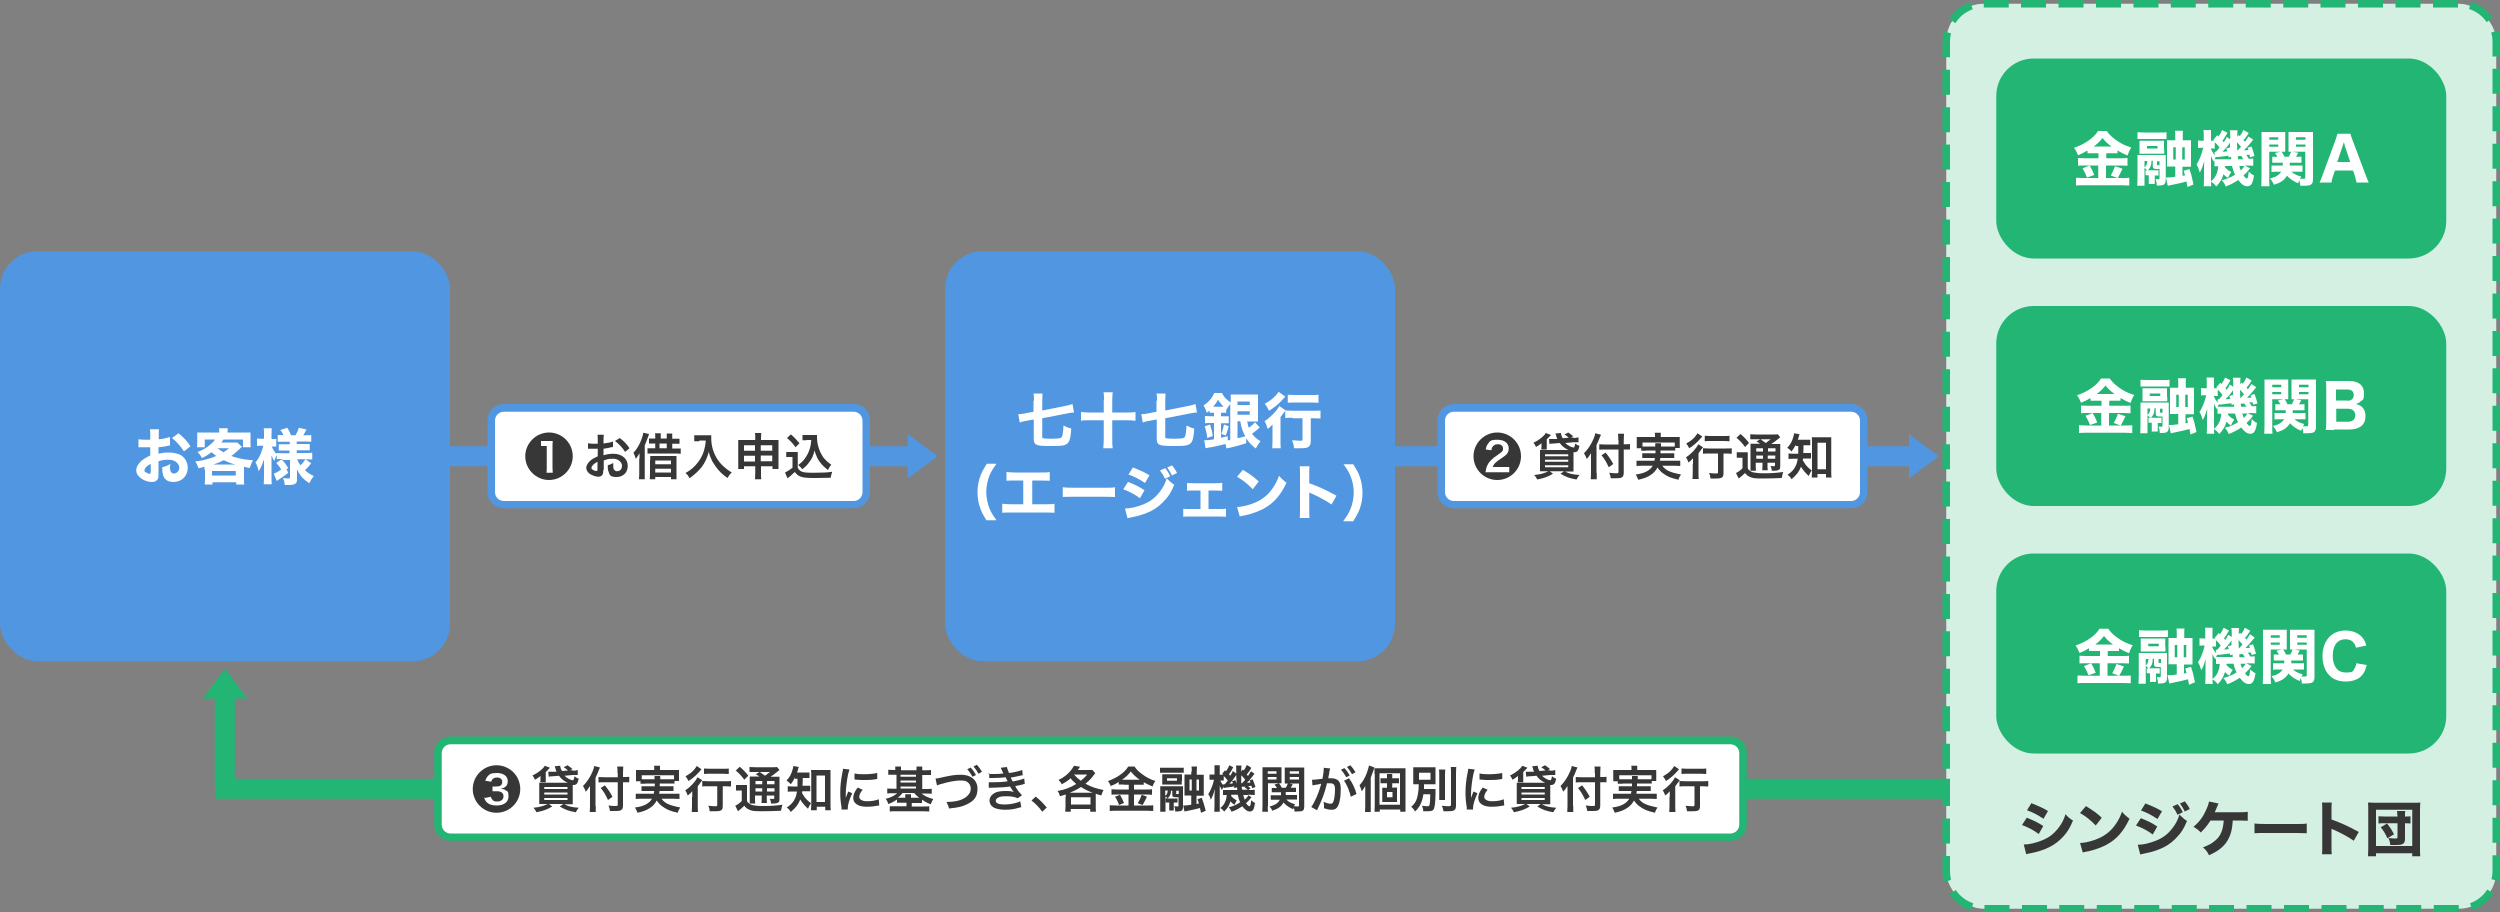 <?xml version="1.0" encoding="UTF-8"?>
<svg id="_レイヤー_2" data-name="レイヤー 2" xmlns="http://www.w3.org/2000/svg" viewBox="0 0 1000 365">
  <rect x="0" y="0" width="1000" height="365" fill="#808080" stroke="none"/>
  <defs>
    <style>
      .cls-1 {
        fill: #373737;
      }

      .cls-1, .cls-2, .cls-3, .cls-4, .cls-5 {
        stroke-width: 0px;
      }

      .cls-2 {
        fill: #5096e1;
      }

      .cls-3 {
        fill: #22b573;
      }

      .cls-6 {
        isolation: isolate;
      }

      .cls-4 {
        fill: #fff;
      }

      .cls-5 {
        fill: #d3f0e3;
      }
    </style>
  </defs>
  <g id="_レイヤー_1-2" data-name="レイヤー 1">
    <g>
      <g>
        <rect class="cls-5" x="778.5" y="1.5" width="220" height="362" rx="15" ry="15"/>
        <path class="cls-3" d="M973.5,365v-3h10v2.5c0,0,0,.5,0,.5h-10ZM968.5,365h-10v-3h10v3ZM953.5,365h-10v-3h10v3ZM938.6,365h-10v-3h10v3ZM923.6,365h-10v-3h10v3ZM908.6,365h-10v-3h10v3ZM893.6,365h-10v-3h10v3ZM878.7,365h-10v-3h10v3ZM863.7,365h-10v-3h10v3ZM848.7,365h-10v-3h10v3ZM833.7,365h-10v-3h10v3ZM818.8,365h-10v-3h10v3ZM803.8,365h-10v-3h10v3ZM788.4,364.2c-3.5-1.1-6.5-3.4-8.6-6.5l2.5-1.7c1.7,2.5,4.2,4.4,7,5.3l-.9,2.9ZM989,364.1l-1-2.8c2.8-1,5.3-2.9,6.9-5.5l2.5,1.6c-2,3.1-5,5.5-8.5,6.7ZM777.5,352.7c-.4-1.4-.5-2.8-.5-4.2v-6.1h3v6.1c0,1.2.2,2.3.4,3.5l-2.9.8ZM999.5,352.4l-2.9-.7c.2-1,.4-2.1.4-3.2v-6.4h3v6.4c0,1.3-.2,2.6-.5,3.9ZM780,337.4h-3v-10h3v10ZM1000,337.1h-3v-10h3v10ZM780,322.4h-3v-10h3v10ZM1000,322.1h-3v-10h3v10ZM780,307.5h-3v-10h3v10ZM1000,307.1h-3v-10h3v10ZM780,292.5h-3v-10h3v10ZM1000,292.1h-3v-10h3v10ZM780,277.5h-3v-10h3v10ZM1000,277.2h-3v-10h3v10ZM780,262.5h-3v-10h3v10ZM1000,262.2h-3v-10h3v10ZM780,247.6h-3v-10h3v10ZM1000,247.2h-3v-10h3v10ZM780,232.6h-3v-10h3v10ZM1000,232.2h-3v-10h3v10ZM780,217.6h-3v-10h3v10ZM1000,217.3h-3v-10h3v10ZM780,202.6h-3v-10h3v10ZM1000,202.3h-3v-10h3v10ZM780,187.7h-3v-10h3v10ZM1000,187.3h-3v-10h3v10ZM780,172.7h-3v-10h3v10ZM1000,172.3h-3v-10h3v10ZM780,157.7h-3v-10h3v10ZM1000,157.3h-3v-10h3v10ZM780,142.7h-3v-10h3v10ZM1000,142.4h-3v-10h3v10ZM780,127.7h-3v-10h3v10ZM1000,127.4h-3v-10h3v10ZM780,112.8h-3v-10h3v10ZM1000,112.4h-3v-10h3v10ZM780,97.8h-3v-10h3v10ZM1000,97.4h-3v-10h3v10ZM780,82.8h-3v-10h3v10ZM1000,82.5h-3v-10h3v10ZM780,67.8h-3v-10h3v10ZM1000,67.5h-3v-10h3v10ZM780,52.9h-3v-10h3v10ZM1000,52.5h-3v-10h3v10ZM780,37.9h-3v-10h3v10ZM1000,37.5h-3v-10h3v10ZM780,22.9h-3v-6.4c0-1.3.2-2.6.5-3.9l2.9.7c-.2,1-.4,2.1-.4,3.2v6.4ZM1000,22.6h-3v-6.1c0-1.2-.2-2.4-.5-3.5l2.9-.8c.4,1.4.6,2.8.6,4.3v6.1ZM782.1,9.2l-2.5-1.6c2-3.1,5-5.5,8.5-6.7l1,2.8c-2.8,1-5.3,2.9-6.9,5.5ZM994.7,8.9c-1.7-2.5-4.2-4.4-7.1-5.3l.9-2.9c3.5,1.1,6.6,3.4,8.6,6.5l-2.5,1.7ZM983.2,3h-10V0h10v3ZM968.2,3h-10V0h10v3ZM953.2,3h-10V0h10v3ZM938.2,3h-10V0h10v3ZM923.3,3h-10V0h10v3ZM908.3,3h-10V0h10v3ZM893.3,3h-10V0h10v3ZM878.3,3h-10V0h10v3ZM863.4,3h-10V0h10v3ZM848.4,3h-10V0h10v3ZM833.4,3h-10V0h10v3ZM818.4,3h-10V0h10v3ZM803.5,3h-10V0s10,0,10,0v3Z"/>
      </g>
      <g>
        <polygon class="cls-2" points="363.1 191.4 375 182.5 363.1 173.6 363.1 191.4"/>
        <rect class="cls-2" x="179" y="178.5" width="185" height="8"/>
      </g>
      <g>
        <g>
          <rect class="cls-4" x="196.5" y="163.2" width="150" height="38.7" rx="5" ry="5"/>
          <path class="cls-2" d="M341.5,203.3h-140c-3.6,0-6.5-2.9-6.5-6.5v-28.7c0-3.6,2.9-6.5,6.5-6.5h140c3.6,0,6.5,2.9,6.5,6.5v28.7c0,3.6-2.9,6.5-6.5,6.5ZM201.5,164.7c-1.9,0-3.5,1.6-3.5,3.5v28.7c0,1.9,1.6,3.5,3.5,3.5h140c1.9,0,3.5-1.6,3.5-3.5v-28.7c0-1.9-1.6-3.5-3.5-3.5h-140Z"/>
        </g>
        <g class="cls-6">
          <path class="cls-1" d="M229.1,182.5c0,5.2-4.3,9.5-9.5,9.5s-9.5-4.3-9.5-9.5,4.3-9.5,9.5-9.5,9.5,4.2,9.5,9.5ZM216.4,178.4c.6,0,1.1,0,1.6,0h.7v8.6c0,.9,0,1.3-.1,2.1h2.5c0-.7-.1-1.2-.1-2.1v-8c0-.8,0-1.9.1-2.6-.6,0-.9,0-1.6,0h-1.5c-.7,0-1.2,0-1.6,0v2.1Z"/>
          <path class="cls-1" d="M241.3,187.9c0,.8,0,1.3-.2,1.7-.2.7-.9,1.1-1.8,1.1s-2.8-.6-3.7-1.4c-.7-.6-1.1-1.4-1.1-2.2s.6-2,1.7-2.9c.7-.6,1.6-1.1,2.9-1.7v-3q-.2,0-.8,0c-.3,0-.6,0-1.1,0s-.9,0-1.1,0c-.3,0-.4,0-.5,0s-.2,0-.4,0v-2.2c.5.1,1.3.2,2.4.2s.4,0,.7,0c.5,0,.6,0,.8,0v-1.3c0-1.1,0-1.6-.1-2.3h2.5c0,.6-.1,1-.1,2.2v1.3c1.5-.2,2.8-.4,3.8-.8v2.2c-.3,0-.7.1-2,.4-.7.1-1,.2-1.8.3v2.6c1.3-.4,2.6-.6,4-.6,3.3,0,5.7,2,5.7,4.8s-1.9,4.5-4.5,4.5-2.7-.8-3.2-2.2c-.3-.7-.3-1.3-.3-2.5,1-.3,1.3-.4,2.2-.9,0,.4,0,.6,0,.9,0,.8,0,1.4.3,1.7.2.4.7.7,1.2.7,1.2,0,2-.9,2-2.2s-1.4-2.8-3.5-2.8-2.4.2-3.8.7v3.9ZM239,184.7c-1.5.8-2.4,1.7-2.4,2.4s.2.6.7.9c.4.3.9.4,1.3.4s.4-.2.4-.8v-2.9ZM250,180.7c-1-1.6-2.4-3.1-4-4.3l1.9-1.2c1.7,1.3,2.9,2.5,3.9,4.1l-1.8,1.5Z"/>
          <path class="cls-1" d="M255.8,183.5c0-.5,0-.5,0-2.2-.9,1.5-1,1.6-1.5,2.2-.3-1-.5-1.5-.9-2.4,1.3-1.4,2.4-3.2,3.2-5.4.4-1.1.6-1.7.7-2.6l2.3.5q0,.2-.5,1.5c-.4,1.1-.7,1.9-1.2,3.1v11.2c0,.9,0,1.5,0,2.3h-2.3c0-.7.1-1.4.1-2.3v-5.9ZM266.7,175.5v-.5c0-.7,0-1.2,0-1.6h2.2c0,.5,0,.9,0,1.6v.5h1c.8,0,1.3,0,1.9,0v2c-.5,0-1,0-1.9,0h-1v1.9h1.4c1,0,1.5,0,2,0v2.1c-.5,0-1.1-.1-2-.1h-9.3c-.9,0-1.5,0-2,0v-2.1c.4,0,1,0,2,0h1.1v-1.9h-.7c-.9,0-1.4,0-1.8,0v-2c.5,0,1,0,1.8,0h.7v-.5c0-.7,0-1.1-.1-1.6h2.3c0,.4,0,.9,0,1.6v.5h2.9ZM260.1,184c0-.7,0-1.2,0-1.6.5,0,.9,0,1.8,0h6.9c1,0,1.4,0,1.8,0,0,.4,0,.9,0,1.7v5.2c0,1,0,1.6,0,2.4h-2.2v-.9h-6.3v.9h-2.2c0-.7.1-1.4.1-2.2v-5.4ZM262.1,185.7h6.3v-1.5h-6.3v1.5ZM262.1,189h6.3v-1.5h-6.3v1.5ZM266.7,179.3v-1.9h-2.9v1.9h2.9Z"/>
          <path class="cls-1" d="M279.6,176.5c-.5,0-1.1,0-1.9,0v-2.4c.6,0,1,0,1.9,0h3.1c.8,0,1.3,0,1.8,0,0,.6,0,.8,0,1.2,0,2.8.7,5.4,2.1,7.8.8,1.4,1.8,2.6,3.2,3.8,1,.9,1.6,1.3,2.9,2.1-.8.7-1.1,1.2-1.7,2.2-2-1.4-3.5-2.8-4.8-4.7-.7-1-1.2-1.7-1.7-2.9-.5-1.1-.7-1.6-1-2.8-.7,2.5-1.5,4.2-2.8,6-1.3,1.6-2.8,3-4.9,4.5-.4-.9-.9-1.5-1.6-2.1,1.7-1,2.7-1.7,4-3.1,1.5-1.6,2.8-3.7,3.4-5.9.4-1.4.6-2.4.7-4h-2.5Z"/>
          <path class="cls-1" d="M297.6,186.5v1.1h-2.3c0-.6,0-1.2,0-2v-7.7c0-.8,0-1.3,0-1.9.7,0,1.2,0,2.2,0h4.6v-.6c0-1,0-1.5-.1-2.2h2.5c0,.6-.1,1.1-.1,2.1v.7h4.7c1.1,0,1.6,0,2.3,0,0,.6,0,1,0,1.9v7.7c0,1,0,1.5,0,2h-2.4v-1.1h-4.6v2.7c0,1.2,0,1.8.1,2.5h-2.5c0-.8.1-1.3.1-2.5v-2.7h-4.4ZM297.6,178.1v2.2h4.4v-2.2h-4.4ZM297.6,182.3v2.3h4.4v-2.3h-4.4ZM304.3,180.3h4.6v-2.2h-4.6v2.2ZM304.3,184.5h4.6v-2.3h-4.6v2.3Z"/>
          <path class="cls-1" d="M314.4,180.8c.5,0,.8,0,1.6,0h1.6c.6,0,1,0,1.5,0,0,.7,0,1.1,0,2.2v4.1c.3.6.5.8,1.1,1.3,1,.6,2,.7,5.4.7s5.4-.1,7.3-.4c-.3,1-.5,1.4-.6,2.4-1.8,0-4.6.1-6,.1-3.2,0-4.9-.1-5.9-.5-1-.3-1.7-.9-2.5-1.9-.6.6-1.1,1-2,1.8-.3.3-.5.4-.6.5q-.2.2-.3.2l-1-2.3c.9-.4,2.1-1.2,3-1.9v-4.3h-1.2c-.6,0-.9,0-1.3,0v-2.2ZM316.3,173.7c1.4,1.2,2.5,2.4,3.5,3.6l-1.6,1.6c-1.2-1.7-1.9-2.4-3.4-3.7l1.6-1.5ZM322.6,176.1c-.7,0-1.1,0-1.6,0v-2.1c.4,0,.9,0,1.6,0h2.8c.6,0,1.1,0,1.4,0,0,.5,0,.7,0,1.1,0,1.9.5,3.9,1.3,5.7,1,2.2,2.2,3.5,4.4,5.1-.6.7-.9,1.2-1.3,2.1-1.4-1.1-2.3-1.9-3.2-3.1-1-1.3-1.5-2.5-2.2-4.7-.5,2.1-1,3.3-2.2,4.8-.7,1-1.3,1.6-2.7,2.7-.5-.7-.8-1-1.6-1.7,1.2-.9,1.8-1.5,2.6-2.5,1-1.4,1.8-3,2.2-4.7.2-.8.3-1.4.4-2.8h-2Z"/>
        </g>
      </g>
      <g>
        <polygon class="cls-2" points="763.6 191.4 775.5 182.5 763.6 173.6 763.6 191.4"/>
        <rect class="cls-2" x="557" y="178.5" width="207.5" height="8"/>
      </g>
      <g>
        <g>
          <rect class="cls-4" x="576.5" y="163.2" width="169" height="38.7" rx="5" ry="5"/>
          <path class="cls-2" d="M740.5,203.3h-159c-3.6,0-6.5-2.9-6.5-6.5v-28.7c0-3.6,2.9-6.5,6.5-6.5h159c3.6,0,6.5,2.9,6.5,6.5v28.7c0,3.6-2.9,6.5-6.5,6.5ZM581.5,164.7c-1.9,0-3.5,1.6-3.5,3.5v28.7c0,1.9,1.6,3.5,3.5,3.5h159c1.9,0,3.5-1.6,3.5-3.5v-28.7c0-1.9-1.6-3.5-3.5-3.5h-159Z"/>
        </g>
        <g class="cls-6">
          <path class="cls-1" d="M608.4,182.5c0,5.2-4.2,9.5-9.5,9.5s-9.5-4.3-9.5-9.5,4.3-9.5,9.5-9.5,9.5,4.2,9.5,9.5ZM596.6,180.1c0-.8.2-1.1.6-1.6.4-.5,1-.8,1.9-.8,1.3,0,2.1.6,2.1,1.7s-.2,1-.6,1.4c-.2.2-.3.3-1.3,1-1.6,1.1-2,1.4-2.7,2.1-1.5,1.4-2.1,2.8-2.4,5,.6,0,.9,0,2.1,0h5.1c.8,0,1.4,0,2.3,0v-2.1c-.7,0-1.3,0-2.2,0h-4.4c.3-1,.8-1.6,2.2-2.6.3-.2,1-.7,2.3-1.6,1.4-1,1.9-1.9,1.9-3.2,0-2.1-1.7-3.5-4.5-3.5s-3,.5-3.8,1.6c-.5.6-.7,1.2-.9,2.3l2.3.3Z"/>
          <path class="cls-1" d="M616.5,179.8c0-.3.1-.7.1-1.1v-.5c0-.2,0-.6,0-.9-.9.7-1.2.9-2.2,1.5-.3-.7-.6-1.2-1-1.7,2.3-1.1,4.3-2.7,4.9-3.9l2.1.8q-.1.1-.3.3t-.4.4c-.2.3-.7.7-1,1v2.9c0,.5,0,.9,0,1.2h-2.2ZM629.3,175.2c1,0,1.5-.1,2.1-.3v2c-.2,0-.3,0-.5,0-.4,0-.7,0-1.5,0l-3.3.3c.6.6,1.1.9,1.8,1.3.5.3,1.2.5,1.5.5s.3,0,.3-.2c.2-.3.3-.9.4-1.4.6.5.9.7,1.7,1-.3,1-.4,1.5-.7,1.9-.3.4-.8.6-1.3.6s-.2,0-.4,0c0,.5,0,.9,0,1.5v4.1c0,.9,0,1.7,0,2.1-.4,0-1.3,0-2.1,0h-1.3c1.8.9,3,1.2,5.8,1.4-.6.8-.8,1-1.2,1.8-2.9-.5-4.2-1-6.4-2.3l1.4-1h-5.7l1.3,1c-2.2,1.3-3.5,1.7-6.3,2.3-.5-.9-.6-1.1-1.2-1.8,2.7-.3,3.7-.6,5.7-1.5h-1.3c-.8,0-1.6,0-2.1,0,0-.4,0-1.2,0-2v-4.4c0-.9,0-1.5,0-2.1.6,0,.9,0,2,0h9.4c-1.4-.6-2.6-1.5-3.5-2.8l-2.3.2q-1.2,0-1.8.2l-.2-2c.2,0,.5,0,.9,0s.6,0,1,0h1.4c-.2-.5-.2-.6-.4-1.1,0-.3,0-.3-.2-.7q0-.2-.1-.4l2.2-.2c0,.6.2,1.3.7,2.1l2.4-.2c-.5-.5-1-.9-1.7-1.3l1.5-.8c1,.7,1.3.9,2,1.5l-.9.5h1.1ZM618,182.5h9.3v-.8h-9.3v.8ZM618,184.7h9.3v-.8h-9.3v.8ZM618,186.9h9.3v-.8h-9.3v.8Z"/>
          <path class="cls-1" d="M638.7,189.3c0,.9,0,1.6,0,2.4h-2.4c0-.7.1-1.4.1-2.4v-5.8c0-1,0-1.4,0-2.2-.7,1.1-1,1.5-1.7,2.3-.3-.9-.6-1.5-1.1-2.3,1.5-1.5,2.7-3.3,3.7-5.5.5-1.1.7-1.8.8-2.5l2.3.6c-.1.3-.3.6-.5,1.1-.2.7-.8,1.9-1.3,3v11.2ZM647.3,176c0-1,0-1.8-.1-2.5h2.4c0,.8-.1,1.5-.1,2.5v1.7h.6c.9,0,1.4,0,1.9-.1v2.2c-.5,0-1.2,0-1.9,0h-.6v9.2c0,1-.2,1.6-.7,1.9-.4.3-1,.4-2.4.4s-1.2,0-2.1,0c-.1-.9-.3-1.4-.6-2.2,1.1.1,1.7.2,2.4.2,1.1,0,1.3,0,1.3-.5v-9h-5.4c-.8,0-1.7,0-2.3.1v-2.2c.6,0,1.3.1,2.2.1h5.5v-1.7ZM642.2,181c1.4,1.7,2.1,2.8,3.1,4.6l-1.8,1.3c-1-2.1-1.6-3.2-2.9-4.8l1.7-1.1Z"/>
          <path class="cls-1" d="M658.4,180.3c-.9,0-1.4,0-1.9,0v-1h-1.8c0-.5,0-.8,0-1.5v-1.5c0-.5,0-1,0-1.5.6,0,1.2,0,2.2,0h5.1v-.5c0-.5,0-.8-.1-1.2h2.4c0,.4,0,.8,0,1.2v.5h5.4c1,0,1.5,0,2.2,0,0,.5,0,.9,0,1.4v1.5c0,.6,0,1,0,1.5h-1.8v1c-.5,0-1,0-1.9,0h-4q0,.6,0,1.1h3.7c1,0,1.3,0,1.8,0v1.9c-.5,0-.8,0-1.8,0h-3.8c0,.5,0,.7-.2,1.1h6.2c1,0,1.5,0,2,0v2.1c-.7,0-1.3-.1-2.1-.1h-5.1c.7.9,1.1,1.2,1.8,1.7.9.5,2.1,1,3.5,1.3.5.1,1.1.3,2.2.5-.5.7-.8,1.3-1,2.1-1.8-.4-2.7-.7-3.7-1.1-2.1-1-3.5-2-4.7-3.8-.7,1.3-1.6,2.3-2.9,3.1-1.4.9-2.6,1.3-4.8,1.8-.4-1-.5-1.2-1-2.1,2.1-.3,3.1-.6,4.3-1.2,1.1-.6,1.9-1.3,2.5-2.3h-4.4c-.8,0-1.4,0-2.1.1v-2.1c.5,0,1,0,2,0h5.2c0-.4.1-.6.2-1.1h-3.3c-1,0-1.3,0-1.8,0v-1.9c.5,0,.8,0,1.8,0h3.5q0-.6,0-1.1h-3.7ZM662.1,178.6c0-.6,0-.9,0-1.3h2.3c0,.2,0,.5,0,1.3h3.9c.8,0,1.1,0,1.6,0v-1.6h-12.9v1.6c.4,0,.8,0,1.5,0h3.7Z"/>
          <path class="cls-1" d="M677.2,185.6c0-.8,0-1,0-2.3-.5.6-1.1,1.2-1.8,1.7-.3-.9-.6-1.4-1-2.1,2.1-1.3,4.1-3.5,4.9-5.2l1.9,1.2c-.2.2-.4.5-.7.9-.5.7-.6.9-1.1,1.5v7.8c0,1,0,1.8.1,2.5h-2.5c0-.6.1-1.5.1-2.5v-3.5ZM680.9,174.6q-.2.2-.6.7c-1.3,1.5-2.7,2.8-4.6,4-.4-.8-.7-1.2-1.2-1.9,1.6-.9,2.6-1.6,3.5-2.7.4-.5.7-.9,1-1.4l1.9,1.3ZM683.6,181.4c-.9,0-1.8,0-2.4.1v-2.2c.6,0,1.5.1,2.4.1h6.7c1.1,0,1.9,0,2.4-.1v2.2c-.7,0-1.5-.1-2.4-.1h-.9v7.9c0,1.7-.6,2.1-3,2.1s-1.3,0-2.2,0c-.1-.9-.2-1.4-.6-2.2,1,.1,2.1.2,2.7.2s.9,0,.9-.5v-7.5h-3.8ZM681.9,174.3c.6,0,1.3.1,2.3.1h5.3c1,0,1.7,0,2.3-.1v2.2c-.7,0-1.4-.1-2.2-.1h-5.4c-.8,0-1.7,0-2.3.1v-2.2Z"/>
          <path class="cls-1" d="M694.7,180.9c.5,0,.8,0,1.5,0h1.4c.6,0,1,0,1.5,0,0,.6,0,1.1,0,2.2v4.2c.3.6.6.8,1,1.1.4.3.7.4,1,.5.9.2,2.1.4,3.9.4,3.2,0,4.3,0,8.3-.5-.3.7-.4,1.5-.6,2.4-2.6.1-4.6.2-7.9.2s-3.6-.2-4.5-.5c-1-.4-1.5-.7-2.3-1.7-.1.1-.2.2-.3.3q-.7.7-2.2,1.9l-1.1-2.2c.7-.3,1.7-1,2.6-1.9v-4.2h-1c-.5,0-.8,0-1.3,0v-2.2ZM696.2,173.6c1.4,1.2,2.5,2.3,3.4,3.6l-1.6,1.6c-1.1-1.6-2-2.5-3.4-3.7l1.6-1.5ZM704.2,177.6c-1.1-.7-1.1-.8-1.6-1l1.5-.9h-1.9c-1,0-1.4,0-2.1,0v-2c.6,0,1.2.1,2.4.1h6.4c1.2,0,1.9,0,2.2-.1l1,1.2c-.3.2-.4.3-1,.8-.8.7-1.8,1.4-2.6,1.9h1.6c1,0,1.5,0,2,0,0,.5,0,1.2,0,2.3v6.1c0,1.1,0,1.5-.4,1.8-.4.3-.9.5-2.1.5s-.5,0-.9,0c0-.8-.2-1.3-.5-1.9.5,0,1,.1,1.3.1s.5,0,.5-.6v-.8h-3v.8c0,1.1,0,1.6.1,2.2h-2.2c0-.6.1-1.2.1-2.2v-.8h-2.7v1c0,1.2,0,1.7.1,2.2h-2.2c0-.5,0-1.1,0-2.2v-6.3c0-1.1,0-1.6,0-2.3.6,0,1.2,0,2.2,0h1.6ZM702.5,179.3v1.3h2.7v-1.3h-2.7ZM702.5,183.5h2.7v-1.3h-2.7v1.3ZM704.2,175.7c.7.5.9.6,2.1,1.5,1.4-1,1.4-1,2-1.5h-4ZM707.2,180.6h3v-1.3h-3v1.3ZM710.1,182.2h-3v1.3h3v-1.3Z"/>
          <path class="cls-1" d="M718.3,177.9c-.6,1.1-.9,1.7-1.7,2.7-.5-.6-1-1-1.7-1.5,1.3-1.3,2-2.7,2.5-4.6.2-.5.2-.9.2-1.2l2.2.4c0,.3-.2.4-.3,1-.1.4-.2.8-.4,1.2h3c.9,0,1.4,0,2,0v2.2c-.6,0-1.2,0-2,0h-.7q0,2.1-.1,3.1h1.2c.9,0,1.3,0,1.9,0v2.2c-.5,0-1.1,0-1.9,0h-1.3c0,.3,0,.4-.1.7.5.8.6,1,1,1.6.8,1,1.4,1.6,2.6,2.5-.5.7-.8,1.2-1.2,2.2-1.4-1.3-2.4-2.5-3.1-3.7-.8,2-1.7,3.2-3.8,5-.4-.8-.8-1.2-1.6-1.8,1.6-1,2.6-2.1,3.3-3.6.4-.8.6-1.6.8-2.8h-1.5c-1,0-1.6,0-2.2.1v-2.2c.6,0,1.1.1,2.2.1h1.7c0-.6,0-1.7,0-3.1h-1ZM726.9,191h-2.2c0-.6.1-1.5.1-2.3v-11.7c0-.8,0-1.4-.1-2.1.6,0,1,0,1.8,0h4.2c.8,0,1.3,0,1.8,0,0,.6,0,1.2,0,2.1v11.5c0,.9,0,1.8.1,2.5h-2.2v-1.4h-3.4v1.3ZM727,187.7h3.4v-10.6h-3.4v10.6Z"/>
        </g>
      </g>
      <rect class="cls-3" x="86" y="311.5" width="694" height="8" transform="translate(866 631) rotate(180)"/>
      <polygon class="cls-3" points="98.9 279.4 90 267.5 81.1 279.4 98.9 279.4"/>
      <rect class="cls-3" x="72.2" y="292.2" width="35.5" height="8" transform="translate(-206.3 386.2) rotate(-90)"/>
      <g>
        <g>
          <rect class="cls-4" x="175.3" y="296.2" width="522" height="38.7" rx="5" ry="5"/>
          <path class="cls-3" d="M692.2,336.3H180.2c-3.6,0-6.5-2.9-6.5-6.5v-28.7c0-3.6,2.9-6.5,6.5-6.5h512c3.6,0,6.5,2.9,6.5,6.5v28.7c0,3.6-2.9,6.5-6.5,6.5ZM180.2,297.7c-1.9,0-3.5,1.6-3.5,3.5v28.7c0,1.9,1.6,3.5,3.5,3.5h512c1.9,0,3.5-1.6,3.5-3.5v-28.7c0-1.9-1.6-3.5-3.5-3.5H180.2Z"/>
        </g>
        <g class="cls-6">
          <path class="cls-1" d="M208.1,315.6c0,5.2-4.2,9.5-9.5,9.5s-9.5-4.3-9.5-9.5,4.3-9.5,9.5-9.5,9.5,4.2,9.5,9.5ZM193.6,318.9c.3.9.5,1.3.9,1.8.9,1,2.2,1.5,4.1,1.5,3,0,4.8-1.4,4.8-3.6s-.4-2-1.2-2.5c-.5-.4-1-.5-2-.6,1.1-.2,1.7-.5,2.2-1,.5-.5.7-1.2.7-2.1,0-1.9-1.7-3.2-4.3-3.2s-3,.5-3.8,1.4c-.4.5-.6.8-.9,1.7l2.4.4c.2-.7.3-.9.7-1.2.4-.3.9-.5,1.6-.5,1.3,0,2.1.7,2.1,1.7s-.3,1.2-.8,1.6c-.3.2-1,.3-1.8.3s-.9,0-1.3,0v1.9c.6,0,1.1,0,1.7,0,1.8,0,2.7.7,2.7,2s-1,2.1-2.5,2.1-1.5-.3-2-.8c-.3-.3-.4-.6-.6-1.1l-2.3.5Z"/>
          <path class="cls-1" d="M216.1,312.9c0-.3.1-.7.1-1.1v-.5c0-.2,0-.6,0-.9-.9.7-1.2.9-2.2,1.5-.3-.7-.6-1.2-1-1.7,2.3-1.1,4.3-2.7,4.9-3.9l2.1.8q-.1.1-.3.3t-.4.4c-.2.3-.7.7-1,1v2.9c0,.5,0,.9,0,1.2h-2.2ZM229,308.3c1,0,1.5-.1,2.1-.3v2c-.2,0-.3,0-.5,0-.4,0-.7,0-1.5,0l-3.3.3c.6.6,1.1.9,1.8,1.3.5.3,1.2.5,1.5.5s.3,0,.3-.2c.2-.3.3-.9.4-1.4.6.5.9.7,1.7,1-.3,1-.4,1.5-.7,1.9-.3.4-.8.6-1.3.6s-.2,0-.4,0c0,.5,0,.9,0,1.5v4.1c0,.9,0,1.7,0,2.1-.4,0-1.3,0-2.1,0h-1.3c1.8.9,3,1.2,5.8,1.4-.6.8-.8,1-1.2,1.8-2.9-.5-4.2-1-6.4-2.3l1.4-1h-5.7l1.3,1c-2.2,1.3-3.5,1.7-6.3,2.3-.5-.9-.6-1.1-1.2-1.8,2.7-.3,3.7-.6,5.7-1.5h-1.3c-.8,0-1.6,0-2.1,0,0-.4,0-1.2,0-2v-4.4c0-.9,0-1.5,0-2.1.6,0,.9,0,2,0h9.4c-1.4-.6-2.6-1.5-3.5-2.8l-2.3.2q-1.2,0-1.8.2l-.2-2c.2,0,.5,0,.9,0s.6,0,1,0h1.4c-.2-.5-.2-.6-.4-1.1,0-.3,0-.3-.2-.7q0-.2-.1-.4l2.2-.2c0,.6.2,1.3.7,2.1l2.4-.2c-.5-.5-1-.9-1.7-1.3l1.5-.8c1,.7,1.3.9,2,1.5l-.9.5h1.1ZM217.7,315.6h9.3v-.8h-9.3v.8ZM217.7,317.8h9.3v-.8h-9.3v.8ZM217.7,320h9.3v-.8h-9.3v.8Z"/>
          <path class="cls-1" d="M238.3,322.4c0,.9,0,1.6,0,2.4h-2.4c0-.7.1-1.4.1-2.4v-5.8c0-1,0-1.4,0-2.2-.7,1.1-1,1.5-1.7,2.3-.3-.9-.6-1.5-1.1-2.3,1.5-1.5,2.7-3.3,3.7-5.5.5-1.1.7-1.8.8-2.5l2.3.6c-.1.3-.3.6-.5,1.1-.2.7-.8,1.9-1.3,3v11.2ZM247,309.1c0-1,0-1.8-.1-2.5h2.4c0,.8-.1,1.5-.1,2.5v1.7h.6c.9,0,1.4,0,1.9-.1v2.2c-.5,0-1.2,0-1.9,0h-.6v9.2c0,1-.2,1.6-.7,1.9-.4.3-1,.4-2.4.4s-1.2,0-2.1,0c-.1-.9-.3-1.4-.6-2.2,1.1.1,1.7.2,2.4.2,1.1,0,1.3,0,1.3-.5v-9h-5.4c-.8,0-1.7,0-2.3.1v-2.2c.6,0,1.3.1,2.2.1h5.5v-1.7ZM241.9,314.1c1.4,1.7,2.1,2.8,3.1,4.6l-1.8,1.3c-1-2.1-1.6-3.2-2.9-4.8l1.7-1.1Z"/>
          <path class="cls-1" d="M258.1,313.5c-.9,0-1.4,0-1.9,0v-1h-1.8c0-.5,0-.8,0-1.5v-1.5c0-.5,0-1,0-1.5.6,0,1.2,0,2.2,0h5.1v-.5c0-.5,0-.8-.1-1.2h2.4c0,.4,0,.8,0,1.2v.5h5.4c1,0,1.5,0,2.2,0,0,.5,0,.9,0,1.4v1.5c0,.6,0,1,0,1.5h-1.8v1c-.5,0-1,0-1.9,0h-4q0,.6,0,1.1h3.7c1,0,1.3,0,1.8,0v1.9c-.5,0-.8,0-1.8,0h-3.8c0,.5,0,.7-.2,1.1h6.2c1,0,1.5,0,2,0v2.1c-.7,0-1.3-.1-2.1-.1h-5.1c.7.9,1.1,1.2,1.8,1.7.9.5,2.1,1,3.5,1.3.5.1,1.1.3,2.2.5-.5.7-.8,1.3-1,2.1-1.8-.4-2.7-.7-3.7-1.1-2.1-1-3.5-2-4.7-3.8-.7,1.3-1.6,2.3-2.9,3.1-1.4.9-2.6,1.3-4.8,1.8-.4-1-.5-1.2-1-2.1,2.1-.3,3.1-.6,4.3-1.2,1.1-.6,1.9-1.3,2.5-2.3h-4.4c-.8,0-1.4,0-2.1.1v-2.1c.5,0,1,0,2,0h5.2c0-.4.1-.6.2-1.1h-3.3c-1,0-1.3,0-1.8,0v-1.9c.5,0,.8,0,1.8,0h3.5q0-.6,0-1.1h-3.7ZM261.8,311.7c0-.6,0-.9,0-1.3h2.3c0,.2,0,.5,0,1.3h3.9c.8,0,1.1,0,1.6,0v-1.6h-12.9v1.6c.4,0,.8,0,1.5,0h3.7Z"/>
          <path class="cls-1" d="M276.9,318.8c0-.8,0-1,0-2.3-.5.6-1.1,1.2-1.8,1.7-.3-.9-.6-1.4-1-2.1,2.1-1.3,4.1-3.5,4.9-5.2l1.9,1.2c-.2.2-.4.5-.7.9-.5.7-.6.9-1.1,1.5v7.8c0,1,0,1.8.1,2.5h-2.5c0-.6.1-1.5.1-2.5v-3.5ZM280.6,307.7q-.2.2-.6.7c-1.3,1.5-2.7,2.8-4.6,4-.4-.8-.7-1.2-1.2-1.9,1.6-.9,2.6-1.6,3.5-2.7.4-.5.7-.9,1-1.4l1.9,1.3ZM283.3,314.5c-.9,0-1.8,0-2.4.1v-2.2c.6,0,1.5.1,2.4.1h6.7c1.1,0,1.9,0,2.4-.1v2.2c-.7,0-1.5-.1-2.4-.1h-.9v7.9c0,1.7-.6,2.1-3,2.1s-1.3,0-2.2,0c-.1-.9-.2-1.4-.6-2.2,1,.1,2.1.2,2.7.2s.9,0,.9-.5v-7.5h-3.8ZM281.6,307.4c.6,0,1.3.1,2.3.1h5.3c1,0,1.7,0,2.3-.1v2.2c-.7,0-1.4-.1-2.2-.1h-5.4c-.8,0-1.7,0-2.3.1v-2.2Z"/>
          <path class="cls-1" d="M294.4,314c.5,0,.8,0,1.5,0h1.4c.6,0,1,0,1.5,0,0,.6,0,1.1,0,2.2v4.2c.3.6.6.8,1,1.1.4.3.7.4,1,.5.9.2,2.1.4,3.9.4,3.2,0,4.3,0,8.3-.5-.3.7-.4,1.5-.6,2.4-2.6.1-4.6.2-7.9.2s-3.6-.2-4.5-.5c-1-.4-1.5-.7-2.3-1.7-.1.1-.2.2-.3.3q-.7.7-2.2,1.9l-1.1-2.2c.7-.3,1.7-1,2.6-1.9v-4.2h-1c-.5,0-.8,0-1.3,0v-2.2ZM295.9,306.7c1.4,1.2,2.5,2.3,3.4,3.6l-1.6,1.6c-1.1-1.6-2-2.5-3.4-3.7l1.6-1.5ZM303.9,310.7c-1.1-.7-1.1-.8-1.6-1l1.5-.9h-1.9c-1,0-1.4,0-2.1,0v-2c.6,0,1.2.1,2.4.1h6.4c1.2,0,1.9,0,2.2-.1l1,1.2c-.3.2-.4.3-1,.8-.8.7-1.8,1.4-2.6,1.9h1.6c1,0,1.5,0,2,0,0,.5,0,1.2,0,2.3v6.1c0,1.1,0,1.5-.4,1.8-.4.3-.9.5-2.1.5s-.5,0-.9,0c0-.8-.2-1.3-.5-1.9.5,0,1,.1,1.3.1s.5,0,.5-.6v-.8h-3v.8c0,1.1,0,1.6.1,2.2h-2.2c0-.6.1-1.2.1-2.2v-.8h-2.7v1c0,1.2,0,1.7.1,2.2h-2.2c0-.5,0-1.1,0-2.2v-6.3c0-1.1,0-1.6,0-2.3.6,0,1.2,0,2.2,0h1.6ZM302.2,312.4v1.3h2.7v-1.3h-2.7ZM302.2,316.6h2.7v-1.3h-2.7v1.3ZM303.9,308.8c.7.5.9.6,2.1,1.5,1.4-1,1.4-1,2-1.5h-4ZM306.8,313.7h3v-1.3h-3v1.3ZM309.8,315.3h-3v1.3h3v-1.3Z"/>
          <path class="cls-1" d="M318,311c-.6,1.1-.9,1.7-1.7,2.7-.5-.6-1-1-1.7-1.5,1.3-1.3,2-2.7,2.5-4.6.2-.5.2-.9.2-1.2l2.2.4c0,.3-.2.4-.3,1-.1.4-.2.8-.4,1.2h3c.9,0,1.4,0,2,0v2.2c-.6,0-1.2,0-2,0h-.7q0,2.1-.1,3.1h1.2c.9,0,1.3,0,1.9,0v2.2c-.5,0-1.1,0-1.9,0h-1.3c0,.3,0,.4-.1.7.5.8.6,1,1,1.6.8,1,1.4,1.6,2.6,2.5-.5.7-.8,1.2-1.2,2.2-1.4-1.3-2.4-2.5-3.1-3.7-.8,2-1.7,3.2-3.8,5-.4-.8-.8-1.2-1.6-1.8,1.6-1,2.6-2.1,3.3-3.6.4-.8.6-1.6.8-2.8h-1.5c-1,0-1.6,0-2.2.1v-2.2c.6,0,1.1.1,2.2.1h1.7c0-.6,0-1.7,0-3.1h-1ZM326.6,324.1h-2.2c0-.6.1-1.5.1-2.3v-11.7c0-.8,0-1.4-.1-2.1.6,0,1,0,1.8,0h4.2c.8,0,1.3,0,1.8,0,0,.6,0,1.2,0,2.1v11.5c0,.9,0,1.8.1,2.5h-2.2v-1.4h-3.4v1.3ZM326.6,320.8h3.4v-10.6h-3.4v10.6Z"/>
          <path class="cls-1" d="M336.6,323.8c0-.4,0-.5,0-.9-.4-2.4-.5-3.9-.5-5.9s.2-4.8.8-7.7c.2-1.1.3-1.3.3-1.8l2.6.3c-.5,1.2-.9,3.4-1.2,5.9-.2,1.5-.3,2.7-.3,4.4,0,.4,0,.6,0,1.1.2-.7.3-.8,1-2.6l1.6.7c-1.1,2.3-1.8,4.6-1.8,6s0,.3,0,.5h-2.4ZM345.1,315.9c-1,1.1-1.4,2-1.4,2.9s1.1,1.7,3.1,1.7,3.5-.3,4.7-.8l.2,2.5c-.3,0-.4,0-.8.1-1.6.3-2.8.4-4.1.4-2.5,0-4-.6-4.9-1.7-.4-.5-.6-1.2-.6-1.9,0-1.3.6-2.6,1.8-4.1l1.9.9ZM341.8,309.4c.9.2,1.9.3,3.7.3s4.1-.2,5.4-.5v2.4s-.3,0-1.3.2c-1.3.2-2.8.2-4.2.2s-1.5,0-3.6-.2v-2.4Z"/>
          <path class="cls-1" d="M358.1,308.1c0-.8,0-1.1,0-1.5h2.3c0,.4,0,.8,0,1.5h6.2c0-.8,0-1.1,0-1.5h2.3c0,.4,0,.8,0,1.5h1.3c.9,0,1.6,0,2.2-.1v2c-.7,0-1.3,0-2.2,0h-1.3v5.6h1.6c.8,0,1.5,0,2.2-.1v2c-.6,0-1.3-.1-2.1-.1h-2c1.2,1,2.7,1.7,4.7,2.2-.4.7-.7,1.3-1,2.1-1.4-.5-2.3-1-3.5-1.8v1.3c-.6,0-1,0-1.8,0h-2.3v1.4h4.8c1,0,1.5,0,2.2-.1v2.1c-.6,0-1.4-.1-2.4-.1h-11c-1,0-1.7,0-2.4.1v-2.1c.6,0,1.2,0,2.3,0h4.4v-1.4h-2c-.8,0-1.2,0-1.8,0v-1.3c-1.2.8-2,1.3-3.5,1.8-.2-.8-.4-1.2-1-2.1,1.9-.4,3.4-1.2,4.6-2.2h-1.9c-.9,0-1.5,0-2.1.1v-2c.6,0,1.2.1,2.1.1h1.6v-5.6h-1.1c-.8,0-1.5,0-2.2,0v-2c.6,0,1.3.1,2.2.1h1.1ZM361,317.2c-.6.8-1,1.2-1.9,1.9.4,0,.6,0,1,0h2c0-.7,0-1,0-1.4h2.3c0,.4,0,.7,0,1.4h2.3c.5,0,.7,0,1,0-.9-.7-1.4-1.1-2-1.9h-4.5ZM366.4,310.7v-.8h-6.2v.8h6.2ZM366.4,313v-.8h-6.2v.8h6.2ZM366.4,315.4v-.8h-6.2v.8h6.2Z"/>
          <path class="cls-1" d="M374.3,311.4c.6,0,1-.1,2.3-.4,4.5-1,5.6-1.1,7.9-1.1,3.9,0,6.5,2.2,6.5,5.6s-1.6,5-4.4,6.3c-1.8.9-3.3,1.2-7,1.6-.2-1-.5-1.5-1-2.6,3.2-.1,4.8-.4,6.5-1.2,1.4-.6,2.6-1.8,3-2.9.1-.4.2-.9.2-1.4,0-1.1-.6-2-1.5-2.6-.6-.4-1.5-.5-2.6-.5-2.1,0-4.6.5-7.8,1.4-1,.3-1.2.4-1.6.6l-.6-2.8ZM388.3,307.1c.9.9,1.4,1.7,2.1,2.9l-1.4.7c-.7-1.2-1.2-2-2.1-3l1.4-.7ZM391.4,309.5c-.6-1.1-1.2-2-2-2.9l1.3-.7c.9.9,1.4,1.7,2.1,2.8l-1.4.8Z"/>
          <path class="cls-1" d="M395.3,309.6c.6,0,1,0,1.9,0,1.5,0,2.6,0,4.1-.2q0-.2-.2-.5c-.5-1.1-.8-1.8-.8-1.8l2.5-.3c0,.5.3,1.1.8,2.4,1.7-.2,4-.7,5.3-1.2l.2,2.1q-.2,0-.7.1c-1.3.3-3.5.8-4.1.8.3.7.4,1,.8,1.6,1.7-.4,2.6-.6,2.7-.6,1.1-.3,1.4-.4,1.9-.6l.2,2.2c-.4,0-.8.1-1.2.3-.8.2-1.5.3-1.9.4q-.5,0-.7.2c1,1.7,1.3,2.1,2.7,3.6l-1.7,1.2c-1.4-.6-2.6-.8-4.6-.8s-2.7.2-3.3.6c-.6.3-.9.7-.9,1.2s.3.9.9,1.1c.6.3,1.7.4,2.8.4,2.1,0,4.9-.6,6.1-1.3l.4,2.4q-.4,0-1.3.3c-1.7.5-3.3.7-5.1.7s-3.7-.3-4.8-1c-1-.6-1.5-1.6-1.5-2.7s.6-2.1,1.7-2.8c1-.7,2.6-1,4.6-1s2.4.1,3.4.4c-.3-.3-.7-.9-1.5-2.2-2.1.3-3.4.4-7.7.5-.3,0-.5,0-.8,0v-2.2c.5,0,.6,0,2,0,2.1,0,3.7-.1,5.6-.4-.1-.2-.2-.4-.4-.7-.2-.4-.3-.5-.4-.9-1.6.2-3,.3-5.3.3-.8,0-.9,0-1.3,0v-2.1Z"/>
          <path class="cls-1" d="M414.2,318.6c1.8,1.4,2.9,2.5,4.5,4.4l-1.8,1.7c-1.4-2-2.6-3.1-4.3-4.5l1.7-1.6Z"/>
          <path class="cls-1" d="M426.3,318.9c0-.4,0-.7,0-1.1-.9.3-1.2.4-2.3.7-.3-1-.4-1.3-1-2.1,3.1-.6,5-1.3,7.5-2.8-1-.9-1.6-1.4-2.3-2.3-1,1-2,1.6-3.5,2.4-.4-.8-.7-1.1-1.3-1.7,1.4-.7,2-1.1,2.9-1.8,1.5-1.2,2.6-2.6,3.3-3.9l2.4.4c-.4.7-.6.9-.9,1.3h4.2c.8,0,1.2,0,1.7,0l1.1,1.3c-.3.3-.4.5-1.1,1.4-.6.8-1.7,1.9-2.8,2.8,2.2,1.2,4.1,1.9,7.2,2.5-.4.8-.6,1.3-.9,2.2-1.1-.3-1.6-.5-2.2-.7,0,.4,0,.8,0,1.3v4c0,.8,0,1.3.1,1.9h-2.3v-1.1h-7.8v1.1h-2.2c0-.6.1-1.2.1-2v-4ZM437.1,317.1c-2.2-.8-3.1-1.3-4.7-2.3-1.5,1-3,1.7-4.5,2.3h9.2ZM428.4,321.8h7.8v-2.9h-7.8v2.9ZM429.6,309.8c1,1.1,1.6,1.7,2.7,2.5,1-.8,1.6-1.3,2.6-2.5h-5.3Z"/>
          <path class="cls-1" d="M449.4,313.8c-.8,0-1.4,0-1.9,0v-1c-1.1.7-1.9,1.1-3.2,1.6-.5-1-.6-1.3-1.1-2,3.7-1.3,6.7-3.4,8.1-5.8h2.5c.8,1.2,1.6,2,3.1,3.1,1.6,1.2,3.1,2,5.2,2.7-.5.7-.8,1.4-1.1,2.2-1.6-.7-2.2-1-3.5-1.7v1c-.6,0-1.1,0-1.9,0h-2v1.9h5c1,0,1.6,0,2.2-.1v2.2c-.6,0-1.2-.1-2.2-.1h-5v4.4h5.4c1,0,1.7,0,2.3-.1v2.3c-.7,0-1.6-.1-2.4-.1h-12.5c-.9,0-1.6,0-2.5.1v-2.3c.7,0,1.4.1,2.5.1h5v-4.4h-4.7c-.9,0-1.5,0-2.1.1v-2.2c.5,0,1.2.1,2.2.1h4.7v-1.9h-1.8ZM448,317.9c.7,1.2,1,1.9,1.6,3.3l-2,.8c-.4-1.2-.9-2.3-1.6-3.3l2-.8ZM449.3,311.9h6.1q.2,0,.5,0c-1.6-1.1-2.5-2-3.6-3.3-1,1.3-1.8,2.1-3.5,3.3h.4ZM458.8,318.7q-.3.5-1,1.9c0,.1-.1.3-.8,1.4l-1.9-.7c.6-1,1.1-2,1.6-3.4l2.1.8Z"/>
          <path class="cls-1" d="M473.5,309.1c-.7,0-1,0-2.1,0h-5.3c-1,0-1.4,0-2.1,0v-2c.6,0,1.1,0,2.2,0h5.1c1.1,0,1.6,0,2.2,0v2ZM466.6,319.3c.2,0,.2,0,.4,0-.4-.5-.5-.5-.8-.7v4.1c0,1,0,1.5,0,2h-2.1c0-.7,0-1.3,0-2.5v-5.8c0-.8,0-1.4,0-1.9.4,0,1,0,1.6,0h5.9c.8,0,1.2,0,1.6,0,0,.5,0,1,0,1.7v6.5c0,1.5-.5,1.9-2.6,1.9h-.5c0-.9-.1-1.2-.4-2.1.6,0,1,.1,1.2.1.4,0,.5,0,.5-.4v-3.3c-.4,0-.6,0-.8,0-1.4,0-1.7-.2-1.7-1v-1.6h-.5c0,1.4-.4,2.2-1.4,3.1h2.9c.6,0,.7,0,1.1,0v1.6c-.3,0-.6,0-1.1,0h-.4v1.9c0,.5,0,.9,0,1.3h-1.8c0-.4,0-.8,0-1.3v-1.9h-.3c-.5,0-.7,0-1.1,0v-1.6ZM472.7,312.4c0,.9,0,1,0,1.4-.3,0-.7,0-1.2,0h-5.1c-.8,0-1.1,0-1.5,0,0-.4,0-.8,0-1.4v-1.3c0-.6,0-1.1,0-1.4.4,0,.7,0,1.5,0h4.9c.8,0,1.1,0,1.5,0,0,.4,0,.6,0,1.4v1.3ZM466.1,318.3c.7-.5.9-1,1-2.1h-1v2.1ZM470.8,311.3h-4v1h4v-1ZM470.4,317.3c0,.3,0,.3.6.3s.3,0,.5,0v-1.3h-1v1ZM476.7,308.7c0-.9,0-1.5-.1-2.1h2.2c0,.6-.1,1.1-.1,2.1v1.2h1c.8,0,1.3,0,1.8,0,0,.6,0,1.1,0,2v4.3c0,1,0,1.5,0,2.1-.5,0-1,0-1.9,0h-1v3.3c.5-.1.6-.2,1-.2-.2-.6-.3-.9-.6-1.7l1.7-.6c.7,2,1,2.9,1.6,5.2l-1.9.8c-.2-.9-.2-1.1-.4-1.9-1.1.3-3.1.8-4.7,1.1-1,.2-1,.2-1.5.3l-.5-2.4c1,0,1.6,0,3.2-.3v-3.7h-1c-.9,0-1.2,0-1.7,0,0-.6,0-.9,0-2v-4.4c0-1,0-1.4,0-2,.5,0,1,0,1.9,0h.8v-1.2ZM475.8,311.8v4.4h.9v-4.4h-.9ZM479.6,316.2v-4.4h-1v4.4h1Z"/>
          <path class="cls-1" d="M500.4,307.4c-.6,1-.9,1.5-1.7,2.4.2.3.3.3.5.6.4-.6.6-.9,1.2-1.9l1.4,1q-.4.5-1.4,1.8c-.5.7-1,1.2-1.6,1.8.6,0,.8,0,1.4-.1-.1-.3-.2-.4-.4-.8l1.2-.5c.5,1,.7,1.6,1.2,3.1l-1.4.5c0-.4-.1-.6-.2-1-.4,0-.9.1-1.4.2.5.3.5.3,1,.8l-.8.7h.4c1.2,0,1.5,0,2.1-.1v2.1c-.6,0-1.3-.1-2.1-.1h-.7l1.5,1c-.8,1-1.3,1.6-2.2,2.4.6.8,1.1,1.2,1.4,1.2s.5-.6.7-2.4c.5.5,1,.8,1.5,1.1-.2,1.4-.4,2.2-.8,2.8-.3.4-.7.6-1.3.6-1,0-1.9-.7-3-2.1-1.4,1-2.6,1.6-4.3,2.2-.3-.8-.5-1.1-1.1-1.8,1.8-.4,3.1-1,4.6-2-.5-.9-.7-1.6-1-3h-2.6c0,.3,0,.4,0,.6.7.7,1.2,1.1,2.2,1.7-.3.4-.4.6-.5.9q-.3.5-.4.8c-.7-.4-1.2-.8-1.6-1.4-.5,1.7-1.2,2.8-2.5,4.1-.6-.6-.8-.9-1.6-1.4,1.6-1.2,2.4-2.8,2.6-5.2-.7,0-1.1,0-1.5,0v-2c.5,0,.8,0,1.6,0h4.1c0-.6,0-.7-.1-1.1l-1.1.4c0-.3,0-.5,0-.7-.5,0-.9.1-1.4.2-1.5.2-2.6.3-2.8.4v-.6c-.4.6-.5.9-.7,1.4-.4-.6-.7-1.1-.9-1.8,0,.6,0,1.7,0,2.4v5.7c0,1.2,0,1.9,0,2.4h-2.2c0-.6.1-1.4.1-2.4v-3.5c0-.9,0-1.6.2-3.3-.6,2.1-1.1,3.4-1.7,4.4-.2-.9-.5-1.6-1-2.2.5-.9.9-1.5,1.5-3.1.2-.5.4-1,.8-2.7h-.5c-.5,0-1,0-1.3,0v-2.1c.3,0,.6,0,1.3,0h.7v-1.6c0-1,0-1.6,0-2.1h2.1c0,.5,0,1,0,2.1v1.7h.4c.4,0,.8,0,1,0-.1-.1-.2-.2-.4-.4l1.1-1.4.4.4c.6-.9,1-1.5,1.3-2.4l1.6.8c-.6,1.2-1,1.8-1.7,2.8.2.2.3.3.5.6.5-.8.7-1,1-1.9l1.4,1v-.9c0-1.4,0-1.7-.1-2.3h2.2c0,.4-.1.7-.1,1.3s0,.3,0,.6v.6l.6-.9c.2.2.4.4.4.4.5-.7.9-1.4,1.2-2.2l1.6.9ZM489.5,312.2c-.5,0-.7,0-1.1,0h-.3c.3.7.6,1.2,1.2,1.9v-.4c0,0,.2,0,.2,0h.4c.7-.8.9-1,1.2-1.5-.6-.8-1-1.2-1.6-1.8v1.9ZM494.2,312.2c.3.6.4.9.5,1.3-.1-1.7-.2-2.6-.2-3.5-.2.3-.3.4-.4.6-.7,1.1-1.6,2.2-2.3,2.9q.8,0,1.4-.2c-.1-.3-.2-.4-.4-.8l1.2-.4ZM496.5,310.1q0,1.8,0,3.2h.3q.8-.8,1.3-1.4c-.5-.7-1-1.2-1.6-1.8ZM498.5,314.7c-.2,0-.3,0-.4,0q-.3,0-.9,0s-.2,0-.5,0c0,.5,0,.5.2,1.2h2.2c-.4-.4-.7-.6-1.2-.9l.6-.6ZM497.3,318c.2.7.3,1.1.6,1.9.9-.9,1.2-1.2,1.5-1.9h-2.1Z"/>
          <path class="cls-1" d="M507.1,322.3c0,1.2,0,1.8.1,2.4h-2.3c0-.6.1-1.2.1-2.5v-13.1c0-1,0-1.6,0-2.2.6,0,1,0,2,0h3.6c1,0,1.5,0,2,0,0,.6,0,1.1,0,1.8v2.8c0,.9,0,1.3,0,1.8-.5,0-1.1,0-1.8,0h-3.6v9ZM507.1,309.5h3.5v-1h-3.5v1ZM507.1,311.8h3.5v-1h-3.5v1ZM514.5,319.8c1,1,1.8,1.4,3.5,1.9-.2.4-.3.5-.4.8.7,0,1,.1,1.4.1s.6,0,.6-.5v-8.7h-3.9c-.7,0-1.3,0-1.8,0,0-.5,0-.9,0-1.8v-2.8c0-.8,0-1.3,0-1.8.6,0,1,0,2,0h3.8c1,0,1.5,0,2,0,0,.7,0,1.2,0,2.2v13.2c0,1.9-.5,2.2-2.8,2.2s-.6,0-1.1,0c0-.7-.1-1.1-.3-1.6,0,.3-.1.4-.2.7-1.5-.6-2.9-1.5-3.9-2.7-.9,1.6-2.1,2.5-4.5,3.3-.3-.8-.6-1.2-1.1-1.7,1.3-.3,1.9-.6,2.6-1,.7-.5,1.2-1,1.5-1.7h-1.9c-.7,0-1.2,0-1.7,0v-1.8c.4,0,.9,0,1.6,0h2.5c0-.4,0-.6,0-1.2h-2.3c-.6,0-1,0-1.4,0v-1.7c.4,0,.7,0,1.4,0h.7c-.3-.5-.5-.7-1-1.4l1.8-.5c.5.7.8,1.1,1.1,1.8h1.6c.4-.6.5-.9.9-1.8l1.9.4c-.3.6-.5.9-.8,1.4h.7c.7,0,1,0,1.4,0v1.7c-.4,0-.8,0-1.4,0h-2.7c0,.4,0,.8,0,1.2h2.9c.8,0,1.1,0,1.6,0v1.8c-.5,0-.9,0-1.6,0h-2.5ZM515.9,309.5h3.7v-1h-3.7v1ZM515.9,311.8h3.7v-1h-3.7v1Z"/>
          <path class="cls-1" d="M531.8,308.2c0,.6-.2,1.4-.4,2.5q0,.3-.1.6c.6,0,.9,0,1.2,0,1.3,0,2.3.4,2.9,1,.7.8.9,1.7.9,3.5,0,3.4-.6,6.1-1.5,7.2-.6.7-1.1.9-2.2.9s-1.7-.2-3-.6c0-.4,0-.7,0-.9,0-.5,0-.9-.2-1.7,1.1.5,2.2.8,2.9.8s.9-.4,1.2-1.3c.3-1,.5-2.8.5-4.5s-.5-2.4-2-2.4-.7,0-1.2,0c-1,4.1-1.9,6.5-4,10.8l-2.3-1.3c1.5-2.1,3-5.6,4-9.3q-.3,0-.9.2l-1.8.3c-.3,0-.5.1-.8.2l-.2-2.3c.9,0,1.9-.1,4.2-.4.4-2.2.5-3.3.5-4v-.4l2.6.3c0,.2-.1.4-.2.6v.3ZM537.8,307.3c.9.9,1.4,1.7,2.1,2.9l-1.4.7c-.7-1.2-1.2-2-2.1-3l1.4-.7ZM539.6,311.3c1.4,1.9,2.4,4,3,6.3l-2.3,1.1c-.4-2.1-1.6-5-2.7-6.4l2-1ZM540.8,309.7c-.6-1.1-1.2-2-2-2.9l1.3-.7c.9.9,1.4,1.7,2.1,2.8l-1.4.8Z"/>
          <path class="cls-1" d="M548.3,322.5c0,.9,0,1.5,0,2.3h-2.3c0-.8.1-1.4.1-2.3v-5.9c0-.7,0-1.1,0-2.2-.7,1.2-.8,1.4-1.4,2.1-.3-1-.5-1.5-.9-2.4,1.3-1.4,2.2-2.9,3-5.1.4-1.2.6-1.9.8-2.8l2.2.8c-.1.4-.2.5-.4,1.1-.4,1.1-.6,1.6-1.1,3v11.5ZM549.8,309.5c0-1,0-1.6,0-2.2.7,0,1.2,0,2.2,0h7.8c1.2,0,1.8,0,2.4,0,0,.6,0,1.1,0,2.4v12.4c0,1.3,0,1.9,0,2.6h-2.1v-.9h-8.2v.9h-2.1c0-.7.1-1.3.1-2.4v-12.7ZM551.8,321.9h8.2v-12.6h-8.2v12.6ZM557.3,315c.6,0,1,0,1.5,0,0,.3,0,.6,0,1.4v3c0,.8,0,1.1,0,1.4-.5,0-1,0-1.5,0h-3c-.6,0-1,0-1.4,0,0-.4,0-.6,0-1.3v-3.1c0-.8,0-1,0-1.3.4,0,.8,0,1.4,0h.5v-1.8h-1.4c-.5,0-.8,0-1.2,0v-2c.4,0,.7,0,1.2,0h1.4v-.4c0-.6,0-1,0-1.3h2.1c0,.4,0,.7,0,1.3v.4h1.4c.6,0,.9,0,1.3,0v2c-.4,0-.7,0-1.2,0h-1.5v1.8h.5ZM554.8,318.9h2.2v-2.1h-2.2v2.1Z"/>
          <path class="cls-1" d="M569.4,317.5c-.3,1.8-.6,2.9-1.1,4-.6,1.2-1.2,2.1-2.3,3.1-.5-1-.8-1.2-1.5-1.9,1.6-1.4,2.3-2.7,2.7-5.2.2-1.2.3-2.2.3-3.8-1.2,0-1.6,0-2.2,0,0-.7,0-1.1,0-2.2v-2.4c0-1,0-1.4,0-2.2.6,0,1.3,0,2.5,0h4c1.3,0,1.9,0,2.4,0,0,.7,0,1.1,0,2.1v2.6c0,1.2,0,1.6,0,2.1-.7,0-1.4,0-2.5,0h-2.1c0,1.1,0,1.2,0,1.9h2.7c.8,0,1.3,0,1.9,0,0,.4,0,.6,0,1.4,0,2.8-.2,5.2-.5,6.1-.3,1.1-.9,1.4-2.6,1.4s-.9,0-1.8,0c0-.9-.2-1.5-.5-2.2.9.1,1.5.2,2.1.2s.8-.1.9-.5c.2-.8.3-2.2.3-4.3h-2.7ZM567.6,311.9h4.6v-2.8h-4.6v2.8ZM578.1,307.7c0,.7-.1,1.2-.1,2.4v7.5c0,1.3,0,1.8,0,2.4h-2.3c0-.6,0-1,0-2.3v-7.5c0-1.1,0-1.8-.1-2.4h2.3ZM582.5,306.7c0,.8-.1,1.6-.1,2.7v12.7c0,2-.6,2.4-3.4,2.4s-.7,0-1.6,0c-.2-.9-.3-1.5-.7-2.2,1.1.1,2.1.2,2.7.2s1-.1,1-.6v-12.4c0-1,0-1.8-.1-2.7h2.4Z"/>
          <path class="cls-1" d="M586.7,323.8c0-.4,0-.5,0-.9-.4-2.4-.5-3.9-.5-5.9s.2-4.8.8-7.7c.2-1.1.3-1.3.3-1.8l2.6.3c-.5,1.2-.9,3.4-1.2,5.9-.2,1.5-.3,2.7-.3,4.4,0,.4,0,.6,0,1.1.2-.7.3-.8,1-2.6l1.6.7c-1.1,2.3-1.8,4.6-1.8,6s0,.3,0,.5h-2.4ZM595.1,315.9c-1,1.1-1.4,2-1.4,2.9s1.1,1.7,3.1,1.7,3.5-.3,4.7-.8l.2,2.5c-.3,0-.4,0-.8.1-1.6.3-2.8.4-4.1.4-2.5,0-4-.6-4.9-1.7-.4-.5-.6-1.2-.6-1.9,0-1.3.6-2.6,1.8-4.1l1.9.9ZM591.8,309.4c.9.2,1.9.3,3.7.3s4.1-.2,5.4-.5v2.4s-.3,0-1.3.2c-1.3.2-2.8.2-4.2.2s-1.5,0-3.6-.2v-2.4Z"/>
          <path class="cls-1" d="M607.1,312.9c0-.3.1-.7.1-1.1v-.5c0-.2,0-.6,0-.9-.9.7-1.2.9-2.2,1.5-.3-.7-.6-1.2-1-1.7,2.3-1.1,4.3-2.7,4.9-3.9l2.1.8q-.1.1-.3.3t-.4.4c-.2.3-.7.7-1,1v2.9c0,.5,0,.9,0,1.2h-2.2ZM620,308.3c1,0,1.5-.1,2.1-.3v2c-.2,0-.3,0-.5,0-.4,0-.7,0-1.5,0l-3.3.3c.6.6,1.1.9,1.8,1.3.5.3,1.2.5,1.5.5s.3,0,.3-.2c.2-.3.3-.9.4-1.4.6.5.9.7,1.7,1-.3,1-.4,1.5-.7,1.9-.3.4-.8.6-1.3.6s-.2,0-.4,0c0,.5,0,.9,0,1.5v4.1c0,.9,0,1.7,0,2.1-.4,0-1.3,0-2.1,0h-1.3c1.8.9,3,1.2,5.8,1.4-.6.8-.8,1-1.2,1.8-2.9-.5-4.2-1-6.4-2.3l1.4-1h-5.7l1.3,1c-2.2,1.3-3.5,1.7-6.3,2.3-.5-.9-.6-1.1-1.2-1.8,2.7-.3,3.7-.6,5.7-1.5h-1.3c-.8,0-1.6,0-2.1,0,0-.4,0-1.2,0-2v-4.4c0-.9,0-1.5,0-2.1.6,0,.9,0,2,0h9.4c-1.4-.6-2.6-1.5-3.5-2.8l-2.3.2q-1.2,0-1.8.2l-.2-2c.2,0,.5,0,.9,0s.6,0,1,0h1.4c-.2-.5-.2-.6-.4-1.1,0-.3,0-.3-.2-.7q0-.2-.1-.4l2.2-.2c0,.6.2,1.3.7,2.1l2.4-.2c-.5-.5-1-.9-1.7-1.3l1.5-.8c1,.7,1.3.9,2,1.5l-.9.5h1.1ZM608.6,315.6h9.3v-.8h-9.3v.8ZM608.6,317.8h9.3v-.8h-9.3v.8ZM608.6,320h9.3v-.8h-9.3v.8Z"/>
          <path class="cls-1" d="M629.3,322.4c0,.9,0,1.6,0,2.4h-2.4c0-.7.1-1.4.1-2.4v-5.8c0-1,0-1.4,0-2.2-.7,1.1-1,1.5-1.7,2.3-.3-.9-.6-1.5-1.1-2.3,1.5-1.5,2.7-3.3,3.7-5.5.5-1.1.7-1.8.8-2.5l2.3.6c-.1.3-.3.6-.5,1.1-.2.7-.8,1.9-1.3,3v11.2ZM637.9,309.1c0-1,0-1.8-.1-2.5h2.4c0,.8-.1,1.5-.1,2.5v1.7h.6c.9,0,1.4,0,1.9-.1v2.2c-.5,0-1.2,0-1.9,0h-.6v9.2c0,1-.2,1.6-.7,1.9-.4.3-1,.4-2.4.4s-1.2,0-2.1,0c-.1-.9-.3-1.4-.6-2.2,1.1.1,1.7.2,2.4.2,1.1,0,1.3,0,1.3-.5v-9h-5.4c-.8,0-1.7,0-2.3.1v-2.2c.6,0,1.3.1,2.2.1h5.5v-1.7ZM632.8,314.1c1.4,1.7,2.1,2.8,3.1,4.6l-1.8,1.3c-1-2.1-1.6-3.2-2.9-4.8l1.7-1.1Z"/>
          <path class="cls-1" d="M649,313.5c-.9,0-1.4,0-1.9,0v-1h-1.8c0-.5,0-.8,0-1.5v-1.5c0-.5,0-1,0-1.5.6,0,1.2,0,2.2,0h5.1v-.5c0-.5,0-.8-.1-1.2h2.4c0,.4,0,.8,0,1.2v.5h5.4c1,0,1.5,0,2.2,0,0,.5,0,.9,0,1.4v1.5c0,.6,0,1,0,1.5h-1.8v1c-.5,0-1,0-1.9,0h-4q0,.6,0,1.1h3.7c1,0,1.3,0,1.8,0v1.9c-.5,0-.8,0-1.8,0h-3.8c0,.5,0,.7-.2,1.1h6.2c1,0,1.5,0,2,0v2.1c-.7,0-1.3-.1-2.1-.1h-5.1c.7.9,1.1,1.2,1.8,1.7.9.5,2.1,1,3.5,1.3.5.1,1.1.3,2.2.5-.5.7-.8,1.3-1,2.1-1.8-.4-2.7-.7-3.7-1.1-2.1-1-3.5-2-4.7-3.8-.7,1.3-1.6,2.3-2.9,3.1-1.4.9-2.6,1.3-4.8,1.8-.4-1-.5-1.2-1-2.1,2.1-.3,3.1-.6,4.3-1.2,1.1-.6,1.9-1.3,2.5-2.3h-4.4c-.8,0-1.4,0-2.1.1v-2.1c.5,0,1,0,2,0h5.2c0-.4.1-.6.2-1.1h-3.3c-1,0-1.3,0-1.8,0v-1.9c.5,0,.8,0,1.8,0h3.5q0-.6,0-1.1h-3.7ZM652.8,311.7c0-.6,0-.9,0-1.3h2.3c0,.2,0,.5,0,1.3h3.9c.8,0,1.1,0,1.6,0v-1.6h-12.9v1.6c.4,0,.8,0,1.5,0h3.7Z"/>
          <path class="cls-1" d="M667.9,318.8c0-.8,0-1,0-2.3-.5.6-1.1,1.2-1.8,1.7-.3-.9-.6-1.4-1-2.1,2.1-1.3,4.1-3.5,4.9-5.2l1.9,1.2c-.2.2-.4.5-.7.9-.5.7-.6.9-1.1,1.5v7.8c0,1,0,1.8.1,2.5h-2.5c0-.6.1-1.5.1-2.5v-3.5ZM671.6,307.7q-.2.2-.6.7c-1.3,1.5-2.7,2.8-4.6,4-.4-.8-.7-1.2-1.2-1.9,1.6-.9,2.6-1.6,3.5-2.7.4-.5.7-.9,1-1.4l1.9,1.3ZM674.2,314.5c-.9,0-1.8,0-2.4.1v-2.2c.6,0,1.5.1,2.4.1h6.7c1.1,0,1.9,0,2.4-.1v2.2c-.7,0-1.5-.1-2.4-.1h-.9v7.9c0,1.7-.6,2.1-3,2.1s-1.3,0-2.2,0c-.1-.9-.2-1.4-.6-2.2,1,.1,2.1.2,2.7.2s.9,0,.9-.5v-7.5h-3.8ZM672.6,307.4c.6,0,1.3.1,2.3.1h5.3c1,0,1.7,0,2.3-.1v2.2c-.7,0-1.4-.1-2.2-.1h-5.4c-.8,0-1.7,0-2.3.1v-2.2Z"/>
        </g>
      </g>
      <rect class="cls-3" x="798.5" y="23.4" width="180" height="80" rx="15" ry="15"/>
      <g id="_七十七リサーチ_コンサルティング" data-name="七十七リサーチ コンサルティング">
        <g class="cls-6">
          <path class="cls-4" d="M837.4,61.3c-1,0-1.7,0-2.4,0v-1.1c-1.3.8-2.3,1.3-3.8,1.9-.6-1.5-.8-1.9-1.6-3,4.3-1.4,8-4,9.6-6.7h3.5c.9,1.3,1.8,2.2,3.4,3.4,2,1.5,3.8,2.4,6.4,3.2-.7,1.1-1.1,2-1.5,3.2-1.7-.7-2.6-1.2-4-2v1.1c-.7,0-1.4,0-2.4,0h-2.1v2h5.8c1.3,0,2.2,0,2.7-.1v3.1c-.6,0-1.6-.1-2.8-.1h-5.8v5h4.6l-2.7-1c.7-1.2,1.2-2.3,1.7-3.7l3,1c-1.1,2.2-1.2,2.5-1.9,3.7h1.7c1.2,0,2.1,0,2.9-.1v3.1c-.9,0-1.9-.1-3-.1h-15.2c-1.2,0-2.1,0-3.1.1v-3.1c.9,0,1.8.1,3.1.1h5.8v-5h-5.4c-1.1,0-2,0-2.7.1v-3.1c.6,0,1.5.1,2.8.1h5.4v-2h-1.9ZM835.9,66.3c.8,1.3,1.3,2.4,1.8,3.7l-2.9,1c-.7-1.7-1.1-2.6-1.8-3.7l2.9-1.1ZM844.6,58.6c-1.6-1.2-2.5-2-3.6-3.4-1.1,1.4-1.9,2.2-3.5,3.4h7.1Z"/>
          <path class="cls-4" d="M866.6,55.6c-.8,0-1.1,0-2.5,0h-6.6c-1.4,0-1.8,0-2.5,0v-2.7c.7,0,1.3.1,2.7.1h6.2c1.4,0,2,0,2.7-.1v2.7ZM858.3,68.2c.3,0,.4,0,.6,0-.4-.4-.7-.7-1.1-1.1v4.9c0,1.3,0,1.8,0,2.3h-2.9c0-.8.1-1.6.1-3.1v-6.9c0-.9,0-1.7,0-2.3.5,0,1.2,0,1.9,0h7.6c.9,0,1.4,0,1.8,0,0,.6,0,1.2,0,2.1v7.6c0,1.4-.3,2-1.1,2.3-.4.1-1.1.2-1.7.2s-.4,0-.8,0c0-1.1-.2-1.6-.5-2.6.5,0,.9.1,1.1.1.4,0,.5-.1.5-.5v-3.6h-.7c-1.7,0-2-.2-2-1.2v-2.1h-.5c0,1.8-.4,2.8-1.4,3.8h3c.6,0,.8,0,1.2,0v2.1c-.4,0-.7,0-1.3,0h-.2v2c0,.6,0,1,0,1.4h-2.4c0-.5,0-.9,0-1.4v-2.1c-.7,0-.9,0-1.3,0v-2.1ZM865.7,59.7c0,1.2,0,1.3,0,1.8-.5,0-.7,0-1.5,0h-6.6c-1,0-1.3,0-1.8,0q0-.4,0-1.8v-1.6q0-1.4,0-1.8c.6,0,.7,0,1.8,0h6.2c1.1,0,1.3,0,1.8,0,0,.5,0,.6,0,1.8v1.6ZM857.8,66.9c.8-.6,1-1.2,1.1-2.5h-1.1v2.5ZM863,58.4h-4.2v1h4.2v-1ZM862.8,65.7c0,.3,0,.4.5.4s.2,0,.5,0v-1.6h-1v1.2ZM870.1,54.9c0-1.2,0-1.9-.1-2.6h3.2c-.1.7-.1,1.3-.1,2.6v1.2h1.1c1.1,0,1.6,0,2.2,0,0,.8,0,1.4,0,2.6v5.4c0,1.3,0,1.9,0,2.6-.6,0-1.2,0-2.2,0h-1.2v3.6c.5,0,.6-.1,1-.2-.1-.5-.2-.8-.5-1.8l2.3-.7c.7,2.1.8,2.5,1.6,6.2l-2.4,1c-.2-1.2-.3-1.6-.4-2.2-1.4.4-3.5.9-5.6,1.3-1.1.2-1.2.3-1.9.4l-.7-3.3c1.2,0,1.6,0,3.7-.3v-4.1h-1.2c-1.2,0-1.5,0-2.1,0,0-.7,0-1,0-2.4v-5.7c0-1.3,0-1.8,0-2.4.6,0,1.1,0,2.4,0h.9v-1.2ZM869.3,58.9v4.9h1v-4.9h-1ZM873.9,63.8v-4.9h-1v4.9h1Z"/>
          <path class="cls-4" d="M890,66.4c0,.2,0,.3,0,.5.7.8,1.3,1.3,2.5,1.9-.4.6-.6.9-.8,1.3q-.4.8-.5,1.1c-.7-.4-1.3-.9-1.8-1.5-.6,2-1.4,3.3-2.9,4.9-.7-.9-1.1-1.3-2.2-2,1.8-1.4,2.8-3.3,3-6.1-.8,0-1.2,0-1.5,0v-2.8c.6,0,.9,0,1.9,0h4.8s0-.3-.1-1l-1,.3c0-.4,0-.4,0-.7q-.4,0-2.5.3t-1.9.2h-.2c-.2,0-.3,0-.4,0h0c-.3.2-.4.4-.4.6,0,0-.2.5-.4,1.3-.4-.5-.9-1.4-1.2-2.3,0,.4,0,1.2,0,2.6v6.5c0,1.6,0,2.4.1,3h-3c0-.7.1-1.7.1-3v-3.6c0-.8,0-1.7.1-3.4-.6,2-1.1,3.4-1.8,4.5-.4-1.3-.7-2.3-1.3-3.2,1.1-1.6,2.1-4.2,2.7-6.7h-.5c-.6,0-1.2,0-1.6.1v-3c.4,0,.7.1,1.6.1h.7v-1.8c0-1.1,0-1.8-.1-2.5h3c0,.6,0,1.2,0,2.5v1.8h.4c.3,0,.6,0,.9,0-.1-.1-.2-.2-.4-.3l1.6-1.9.5.5c.7-1,1.1-1.7,1.4-2.6l2.2,1.1c-.7,1.3-1.3,2.2-2,3.2.2.3.3.4.5.6.7-1,.8-1.2,1.2-2.1l1.4.9v-1c0-1.4,0-1.9-.2-2.6h3.1c0,.5-.1.8-.1,1.5v1.1l.5-.7.5.5c.6-.8,1.1-1.6,1.4-2.5l2.2,1.2c-.7,1.2-1.2,1.8-2.1,2.9q.3.3.6.6c.5-.7.8-1.1,1.4-2.1l1.9,1.3c-2.4,2.9-2.5,3-3.7,4.2.6,0,1.1,0,1.8-.1-.1-.4-.2-.5-.4-.9l1.6-.5c.4,1,.8,2.2,1.2,3.8l-1.8.5c0-.5-.1-.6-.2-1-.7,0-.8,0-1.3.1.4.4.7.9,1,1.5.9,0,1.2,0,1.8-.1v2.9c-.7,0-1.7-.1-2.5-.1h-.9l2.1,1.1c-1,1.4-1.6,2-2.6,2.9.6.8,1,1.2,1.3,1.2.4,0,.6-.6.8-2.8.6.7,1.3,1.2,2.1,1.6-.5,3.2-1.2,4.3-2.6,4.3s-2.3-.7-3.7-2.5c-1.6,1.1-3,1.8-5,2.6-.4-1-.7-1.5-1.6-2.5,2-.5,3.5-1.1,5.3-2.2-.5-1.1-.9-2.2-1.2-3.5h-2.9ZM886,60.7c.2,0,.2,0,.4,0,.8-.9,1-1.1,1.4-1.7-.8-1.1-1.1-1.4-1.9-2.1v2.5c-.6,0-.8,0-1.3,0h-.3c.4,1,.9,1.9,1.7,2.7l-.2-1.2ZM892,59c0-.8,0-1.2,0-1.9-1,1.5-1.9,2.5-3,3.6.7,0,1.2,0,1.9-.2-.1-.5-.2-.6-.4-1.1l1.5-.4ZM896.4,58.7c-.6-.7-1-1.2-1.6-1.8q0,1.6.1,3.4c.8-.8,1-1,1.5-1.6ZM897.3,63.7c-.3-.6-.5-.9-.8-1.3-.1,0-.6,0-1.4.1q0,.5.1,1.2h2.1ZM895.7,66.4c.2.7.4,1.2.6,1.8.7-.7,1-1,1.5-1.8h-2.1Z"/>
          <path class="cls-4" d="M907.7,71.5c0,1.5,0,2.3.1,3h-3.3c0-.7.1-1.5.1-3.1v-15.9c0-1.3,0-2,0-2.7.6,0,1.2,0,2.4,0h4.7c1.3,0,1.8,0,2.4,0,0,.7,0,1.3,0,2.2v3.6c0,1.2,0,1.7,0,2.1-.6,0-1.3,0-2.1,0h-4.3v10.8ZM907.7,55.9h3.6v-1h-3.6v1ZM907.7,58.7h3.6v-.9h-3.6v.9ZM916.7,68.8c1.1.9,2.1,1.4,3.8,1.8-.2.4-.3.5-.5.9.6,0,.9,0,1.2,0,.8,0,.9,0,.9-.6v-10.2h-4.6c-.8,0-1.3,0-2.1,0,0-.6,0-1,0-2.1v-3.6c0-.9,0-1.5,0-2.2.6,0,1.2,0,2.4,0h5c1.2,0,1.8,0,2.4,0,0,.9,0,1.5,0,2.7v15.8c0,2.6-.6,3-3.9,3s-.3,0-1.2,0c0-1-.2-1.5-.4-2.2-.2.5-.2.6-.4,1.2-1.7-.6-3.3-1.7-4.5-3-1.1,1.8-2.6,2.8-5.2,3.6-.5-1.1-.9-1.7-1.6-2.5,1.4-.4,2.1-.6,2.8-1.1.8-.5,1.2-.9,1.7-1.6h-1.9c-.7,0-1.4,0-2,.1v-2.6c.5,0,1,0,1.8,0h2.7c0-.4,0-.5,0-1.1h-2.6c-.7,0-1.1,0-1.6,0v-2.4c.4,0,.8,0,1.5,0h.6c-.3-.5-.5-.8-1-1.5l2.6-.6c.5.7.8,1.2,1.2,2.1h1.7c.4-.7.6-1.1,1-2.1l2.8.5c-.3.6-.5.9-.9,1.6h.6c.7,0,1.1,0,1.6,0v2.4c-.4,0-.9,0-1.6,0h-3.1c0,.6,0,.7,0,1.1h3.3c.9,0,1.4,0,1.8,0v2.5c-.6,0-1.1,0-1.9,0h-2.6ZM918.4,55.9h3.8v-1h-3.8v1ZM918.4,58.7h3.8v-.9h-3.8v.9Z"/>
          <path class="cls-4" d="M942.6,73c-.2-1-.4-1.8-.6-2.5l-.8-2.3h-7.2l-.8,2.3c-.4,1.1-.5,1.7-.6,2.5h-4.8c.4-.7.7-1.5,1.2-2.9l5.2-14.1c.4-1.2.6-1.8.8-2.5h5.2c.1.6.3,1.1.8,2.5l5.3,14.1c.5,1.2.9,2.3,1.2,2.9h-4.8ZM937.9,58c0-.2-.2-.5-.4-1.1-.1.5-.2.6-.3,1.1l-2.3,6.8h5.2l-2.3-6.8Z"/>
        </g>
      </g>
      <rect class="cls-3" x="798.5" y="122.4" width="180" height="80" rx="15" ry="15"/>
      <g id="_七十七リサーチ_コンサルティング-2" data-name="七十七リサーチ コンサルティング">
        <g class="cls-6">
          <path class="cls-4" d="M838.6,160.3c-1,0-1.7,0-2.4,0v-1.1c-1.3.8-2.3,1.3-3.8,1.9-.6-1.5-.8-1.9-1.6-3,4.3-1.4,8-4,9.6-6.7h3.5c.9,1.3,1.8,2.2,3.4,3.4,2,1.5,3.8,2.4,6.4,3.2-.7,1.1-1.1,2-1.5,3.2-1.7-.7-2.6-1.2-4-2v1.1c-.7,0-1.4,0-2.4,0h-2.1v2h5.8c1.3,0,2.2,0,2.7-.1v3.1c-.6,0-1.6-.1-2.8-.1h-5.8v5h4.6l-2.7-1c.7-1.2,1.2-2.3,1.7-3.7l3,1c-1.1,2.2-1.2,2.5-1.9,3.7h1.7c1.2,0,2.1,0,2.9-.1v3.1c-.9,0-1.9-.1-3-.1h-15.2c-1.2,0-2.1,0-3.1.1v-3.1c.9,0,1.8.1,3.1.1h5.8v-5h-5.4c-1.1,0-2,0-2.7.1v-3.1c.6,0,1.5.1,2.8.1h5.4v-2h-1.9ZM837.1,165.3c.8,1.3,1.3,2.4,1.8,3.7l-2.9,1c-.7-1.7-1.1-2.6-1.8-3.7l2.9-1.1ZM845.8,157.6c-1.6-1.2-2.5-2-3.6-3.4-1.1,1.4-1.9,2.2-3.5,3.4h7.1Z"/>
          <path class="cls-4" d="M867.8,154.6c-.8,0-1.1,0-2.5,0h-6.6c-1.4,0-1.8,0-2.5,0v-2.7c.7,0,1.3.1,2.7.1h6.2c1.4,0,2,0,2.7-.1v2.7ZM859.5,167.2c.3,0,.4,0,.6,0-.4-.4-.7-.7-1.1-1.1v4.9c0,1.3,0,1.8,0,2.3h-2.9c0-.8.1-1.6.1-3.1v-6.9c0-.9,0-1.7,0-2.3.5,0,1.2,0,1.9,0h7.6c.9,0,1.4,0,1.8,0,0,.6,0,1.2,0,2.1v7.6c0,1.4-.3,2-1.1,2.3-.4.1-1.1.2-1.7.2s-.4,0-.8,0c0-1.1-.2-1.6-.5-2.6.5,0,.9.1,1.1.1.4,0,.5-.1.5-.5v-3.6h-.7c-1.7,0-2-.2-2-1.2v-2.1h-.5c0,1.8-.4,2.8-1.4,3.8h3c.6,0,.8,0,1.2,0v2.1c-.4,0-.7,0-1.3,0h-.2v2c0,.6,0,1,0,1.4h-2.4c0-.5,0-.9,0-1.4v-2.1c-.7,0-.9,0-1.3,0v-2.1ZM866.9,158.7c0,1.2,0,1.3,0,1.8-.5,0-.7,0-1.5,0h-6.6c-1,0-1.3,0-1.8,0q0-.4,0-1.8v-1.6q0-1.4,0-1.8c.6,0,.7,0,1.8,0h6.2c1.1,0,1.3,0,1.8,0,0,.5,0,.6,0,1.8v1.6ZM859,165.9c.8-.6,1-1.2,1.1-2.5h-1.1v2.5ZM864.1,157.4h-4.2v1h4.2v-1ZM864,164.7c0,.3,0,.4.5.4s.2,0,.5,0v-1.6h-1v1.2ZM871.3,153.9c0-1.2,0-1.9-.1-2.6h3.2c-.1.7-.1,1.3-.1,2.6v1.2h1.1c1.1,0,1.6,0,2.2,0,0,.8,0,1.4,0,2.6v5.4c0,1.3,0,1.9,0,2.6-.6,0-1.2,0-2.2,0h-1.2v3.6c.5,0,.6-.1,1-.2-.1-.5-.2-.8-.5-1.8l2.3-.7c.7,2.1.8,2.5,1.6,6.2l-2.4,1c-.2-1.2-.3-1.6-.4-2.2-1.4.4-3.5.9-5.6,1.3-1.1.2-1.2.3-1.9.4l-.7-3.3c1.2,0,1.6,0,3.7-.3v-4.1h-1.2c-1.2,0-1.5,0-2.1,0,0-.7,0-1,0-2.4v-5.7c0-1.3,0-1.8,0-2.4.6,0,1.1,0,2.4,0h.9v-1.2ZM870.5,157.9v4.9h1v-4.9h-1ZM875.1,162.8v-4.9h-1v4.9h1Z"/>
          <path class="cls-4" d="M891.2,165.4c0,.2,0,.3,0,.5.7.8,1.3,1.3,2.5,1.9-.4.6-.6.9-.8,1.3q-.4.8-.5,1.1c-.7-.4-1.3-.9-1.8-1.5-.6,2-1.4,3.3-2.9,4.9-.7-.9-1.1-1.3-2.2-2,1.8-1.4,2.8-3.3,3-6.1-.8,0-1.2,0-1.5,0v-2.8c.6,0,.9,0,1.9,0h4.8s0-.3-.1-1l-1,.3c0-.4,0-.4,0-.7q-.4,0-2.5.3t-1.9.2h-.2c-.2,0-.3,0-.4,0h0c-.3.2-.4.4-.4.6,0,0-.2.5-.4,1.3-.4-.5-.9-1.4-1.2-2.3,0,.4,0,1.2,0,2.6v6.5c0,1.6,0,2.4.1,3h-3c0-.7.1-1.7.1-3v-3.6c0-.8,0-1.7.1-3.4-.6,2-1.1,3.4-1.8,4.5-.4-1.3-.7-2.3-1.3-3.2,1.1-1.6,2.1-4.2,2.7-6.7h-.5c-.6,0-1.2,0-1.6.1v-3c.4,0,.7.1,1.6.1h.7v-1.8c0-1.1,0-1.8-.1-2.5h3c0,.6,0,1.2,0,2.5v1.8h.4c.3,0,.6,0,.9,0-.1-.1-.2-.2-.4-.3l1.6-1.9.5.5c.7-1,1.1-1.7,1.4-2.6l2.2,1.1c-.7,1.3-1.3,2.2-2,3.2.2.3.3.4.5.6.7-1,.8-1.2,1.2-2.1l1.4.9v-1c0-1.4,0-1.9-.2-2.6h3.1c0,.5-.1.8-.1,1.5v1.1l.5-.7.5.5c.6-.8,1.1-1.6,1.4-2.5l2.2,1.2c-.7,1.2-1.2,1.8-2.1,2.9q.3.3.6.6c.5-.7.8-1.1,1.4-2.1l1.9,1.3c-2.4,2.9-2.5,3-3.7,4.2.6,0,1.1,0,1.8-.1-.1-.4-.2-.5-.4-.9l1.6-.5c.4,1,.8,2.2,1.2,3.8l-1.8.5c0-.5-.1-.6-.2-1-.7,0-.8,0-1.3.1.4.4.7.9,1,1.5.9,0,1.2,0,1.8-.1v2.9c-.7,0-1.7-.1-2.5-.1h-.9l2.1,1.1c-1,1.4-1.6,2-2.6,2.9.6.8,1,1.2,1.3,1.2.4,0,.6-.6.8-2.8.6.7,1.3,1.2,2.1,1.6-.5,3.2-1.2,4.3-2.6,4.3s-2.3-.7-3.7-2.5c-1.6,1.1-3,1.8-5,2.6-.4-1-.7-1.5-1.6-2.5,2-.5,3.5-1.1,5.3-2.2-.5-1.1-.9-2.2-1.2-3.5h-2.9ZM887.2,159.7c.2,0,.2,0,.4,0,.8-.9,1-1.1,1.4-1.7-.8-1.1-1.1-1.4-1.9-2.1v2.5c-.6,0-.8,0-1.3,0h-.3c.4,1,.9,1.9,1.7,2.7l-.2-1.2ZM893.2,158c0-.8,0-1.2,0-1.9-1,1.5-1.9,2.5-3,3.6.7,0,1.2,0,1.9-.2-.1-.5-.2-.6-.4-1.1l1.5-.4ZM897.6,157.7c-.6-.7-1-1.2-1.6-1.8q0,1.6.1,3.4c.8-.8,1-1,1.5-1.6ZM898.5,162.7c-.3-.6-.5-.9-.8-1.3-.1,0-.6,0-1.4.1q0,.5.1,1.2h2.1ZM896.9,165.4c.2.7.4,1.2.6,1.8.7-.7,1-1,1.5-1.8h-2.1Z"/>
          <path class="cls-4" d="M908.9,170.5c0,1.5,0,2.3.1,3h-3.3c0-.7.1-1.5.1-3.1v-15.9c0-1.3,0-2,0-2.7.6,0,1.2,0,2.4,0h4.7c1.3,0,1.8,0,2.4,0,0,.7,0,1.3,0,2.2v3.6c0,1.2,0,1.7,0,2.1-.6,0-1.3,0-2.1,0h-4.3v10.8ZM908.9,154.9h3.6v-1h-3.6v1ZM908.9,157.7h3.6v-.9h-3.6v.9ZM917.9,167.8c1.1.9,2.1,1.4,3.8,1.8-.2.4-.3.5-.5.9.6,0,.9,0,1.2,0,.8,0,.9,0,.9-.6v-10.2h-4.6c-.8,0-1.3,0-2.1,0,0-.6,0-1,0-2.1v-3.6c0-.9,0-1.5,0-2.2.6,0,1.2,0,2.4,0h5c1.2,0,1.8,0,2.4,0,0,.9,0,1.5,0,2.7v15.8c0,2.6-.6,3-3.9,3s-.3,0-1.2,0c0-1-.2-1.5-.4-2.2-.2.5-.2.6-.4,1.2-1.7-.6-3.3-1.7-4.5-3-1.1,1.8-2.6,2.8-5.2,3.6-.5-1.1-.9-1.7-1.6-2.5,1.4-.4,2.1-.6,2.8-1.1.8-.5,1.2-.9,1.7-1.6h-1.9c-.7,0-1.4,0-2,.1v-2.6c.5,0,1,0,1.8,0h2.7c0-.4,0-.5,0-1.1h-2.6c-.7,0-1.1,0-1.6,0v-2.4c.4,0,.8,0,1.5,0h.6c-.3-.5-.5-.8-1-1.5l2.6-.6c.5.7.8,1.2,1.2,2.1h1.7c.4-.7.6-1.1,1-2.1l2.8.5c-.3.6-.5.9-.9,1.6h.6c.7,0,1.1,0,1.6,0v2.4c-.4,0-.9,0-1.6,0h-3.1c0,.6,0,.7,0,1.1h3.3c.9,0,1.4,0,1.8,0v2.5c-.6,0-1.1,0-1.9,0h-2.6ZM919.6,154.9h3.8v-1h-3.8v1ZM919.6,157.7h3.8v-.9h-3.8v.9Z"/>
          <path class="cls-4" d="M933.6,172c-1.6,0-2.3,0-3.3,0,.1-1.1.2-1.8.2-3.4v-13c0-1.2,0-2.2-.2-3.2,1.2,0,1.5,0,3.3,0h6c3.8,0,6,1.7,6,4.8s-.5,2.6-1.4,3.4c-.5.5-.9.7-1.8,1,1.1.3,1.7.6,2.3,1.1,1,.9,1.5,2.1,1.5,3.7,0,3.5-2.3,5.4-6.4,5.4h-6.2ZM939,160.3c1.6,0,2.5-.9,2.5-2.3s-.9-2.2-2.5-2.2h-4.6v4.4h4.6ZM934.4,168.7h4.8c1.8,0,2.9-1,2.9-2.6s-1.1-2.6-2.9-2.6h-4.7v5.2Z"/>
        </g>
      </g>
      <rect class="cls-3" x="798.5" y="221.4" width="180" height="80" rx="15" ry="15"/>
      <g id="_七十七リサーチ_コンサルティング-3" data-name="七十七リサーチ コンサルティング">
        <g class="cls-6">
          <path class="cls-4" d="M838,260.4c-1,0-1.7,0-2.4,0v-1.1c-1.3.8-2.3,1.3-3.8,1.9-.6-1.5-.8-1.9-1.6-3,4.3-1.4,8-4,9.6-6.7h3.5c.9,1.3,1.8,2.2,3.4,3.4,2,1.5,3.8,2.4,6.4,3.2-.7,1.1-1.1,2-1.5,3.2-1.7-.7-2.6-1.2-4-2v1.1c-.7,0-1.4,0-2.4,0h-2.1v2h5.8c1.3,0,2.2,0,2.7-.1v3.1c-.6,0-1.6-.1-2.8-.1h-5.8v5h4.6l-2.7-1c.7-1.2,1.2-2.3,1.7-3.7l3,1c-1.1,2.2-1.2,2.5-1.9,3.7h1.7c1.2,0,2.1,0,2.9-.1v3.1c-.9,0-1.9-.1-3-.1h-15.2c-1.2,0-2.1,0-3.1.1v-3.1c.9,0,1.8.1,3.1.1h5.8v-5h-5.4c-1.1,0-2,0-2.7.1v-3.1c.6,0,1.5.1,2.8.1h5.4v-2h-1.9ZM836.5,265.4c.8,1.3,1.3,2.4,1.8,3.7l-2.9,1c-.7-1.7-1.1-2.6-1.8-3.7l2.9-1.1ZM845.2,257.8c-1.6-1.2-2.5-2-3.6-3.4-1.1,1.4-1.9,2.2-3.5,3.4h7.1Z"/>
          <path class="cls-4" d="M867.2,254.8c-.8,0-1.1,0-2.5,0h-6.6c-1.4,0-1.8,0-2.5,0v-2.7c.7,0,1.3.1,2.7.1h6.2c1.4,0,2,0,2.7-.1v2.7ZM858.8,267.4c.3,0,.4,0,.6,0-.4-.4-.7-.7-1.1-1.1v4.9c0,1.3,0,1.8,0,2.3h-2.9c0-.8.1-1.6.1-3.1v-6.9c0-.9,0-1.7,0-2.3.5,0,1.2,0,1.9,0h7.6c.9,0,1.4,0,1.8,0,0,.6,0,1.2,0,2.1v7.6c0,1.4-.3,2-1.1,2.3-.4.1-1.1.2-1.7.2s-.4,0-.8,0c0-1.1-.2-1.6-.5-2.6.5,0,.9.1,1.1.1.4,0,.5-.1.5-.5v-3.6h-.7c-1.7,0-2-.2-2-1.2v-2.1h-.5c0,1.8-.4,2.8-1.4,3.8h3c.6,0,.8,0,1.2,0v2.1c-.4,0-.7,0-1.3,0h-.2v2c0,.6,0,1,0,1.4h-2.4c0-.5,0-.9,0-1.4v-2.1c-.7,0-.9,0-1.3,0v-2.1ZM866.2,258.8c0,1.2,0,1.3,0,1.8-.5,0-.7,0-1.5,0h-6.6c-1,0-1.3,0-1.8,0q0-.4,0-1.8v-1.6q0-1.4,0-1.8c.6,0,.7,0,1.8,0h6.2c1.1,0,1.3,0,1.8,0,0,.5,0,.6,0,1.8v1.6ZM858.3,266.1c.8-.6,1-1.2,1.1-2.5h-1.1v2.5ZM863.5,257.5h-4.2v1h4.2v-1ZM863.4,264.8c0,.3,0,.4.5.4s.2,0,.5,0v-1.6h-1v1.2ZM870.7,254c0-1.2,0-1.9-.1-2.6h3.2c-.1.7-.1,1.3-.1,2.6v1.2h1.1c1.1,0,1.6,0,2.2,0,0,.8,0,1.4,0,2.6v5.4c0,1.3,0,1.9,0,2.6-.6,0-1.2,0-2.2,0h-1.2v3.6c.5,0,.6-.1,1-.2-.1-.5-.2-.8-.5-1.8l2.3-.7c.7,2.1.8,2.5,1.6,6.2l-2.4,1c-.2-1.2-.3-1.6-.4-2.2-1.4.4-3.5.9-5.6,1.3-1.1.2-1.2.3-1.9.4l-.7-3.3c1.2,0,1.6,0,3.7-.3v-4.1h-1.2c-1.2,0-1.5,0-2.1,0,0-.7,0-1,0-2.4v-5.7c0-1.3,0-1.8,0-2.4.6,0,1.1,0,2.4,0h.9v-1.2ZM869.9,258v4.9h1v-4.9h-1ZM874.5,262.9v-4.9h-1v4.9h1Z"/>
          <path class="cls-4" d="M890.6,265.5c0,.2,0,.3,0,.5.7.8,1.3,1.3,2.5,1.9-.4.6-.6.9-.8,1.3q-.4.8-.5,1.1c-.7-.4-1.3-.9-1.8-1.5-.6,2-1.4,3.3-2.9,4.9-.7-.9-1.1-1.3-2.2-2,1.8-1.4,2.8-3.3,3-6.1-.8,0-1.2,0-1.5,0v-2.8c.6,0,.9,0,1.9,0h4.8s0-.3-.1-1l-1,.3c0-.4,0-.4,0-.7q-.4,0-2.5.3t-1.9.2h-.2c-.2,0-.3,0-.4,0h0c-.3.2-.4.4-.4.6,0,0-.2.5-.4,1.3-.4-.5-.9-1.4-1.2-2.3,0,.4,0,1.2,0,2.6v6.5c0,1.6,0,2.4.1,3h-3c0-.7.1-1.7.1-3v-3.6c0-.8,0-1.7.1-3.4-.6,2-1.1,3.4-1.8,4.5-.4-1.3-.7-2.3-1.3-3.2,1.1-1.6,2.1-4.2,2.7-6.7h-.5c-.6,0-1.2,0-1.6.1v-3c.4,0,.7.1,1.6.1h.7v-1.8c0-1.1,0-1.8-.1-2.5h3c0,.6,0,1.2,0,2.5v1.8h.4c.3,0,.6,0,.9,0-.1-.1-.2-.2-.4-.3l1.6-1.9.5.5c.7-1,1.1-1.7,1.4-2.6l2.2,1.1c-.7,1.3-1.3,2.2-2,3.2.2.3.3.4.5.6.7-1,.8-1.2,1.2-2.1l1.4.9v-1c0-1.4,0-1.9-.2-2.6h3.1c0,.5-.1.8-.1,1.5v1.1l.5-.7.5.5c.6-.8,1.1-1.6,1.4-2.5l2.2,1.2c-.7,1.2-1.2,1.8-2.1,2.9q.3.3.6.6c.5-.7.8-1.1,1.4-2.1l1.9,1.3c-2.4,2.9-2.5,3-3.7,4.2.6,0,1.1,0,1.8-.1-.1-.4-.2-.5-.4-.9l1.6-.5c.4,1,.8,2.2,1.2,3.8l-1.8.5c0-.5-.1-.6-.2-1-.7,0-.8,0-1.3.1.4.4.7.9,1,1.5.9,0,1.2,0,1.8-.1v2.9c-.7,0-1.7-.1-2.5-.1h-.9l2.1,1.1c-1,1.4-1.6,2-2.6,2.9.6.8,1,1.2,1.3,1.2.4,0,.6-.6.8-2.8.6.7,1.3,1.2,2.1,1.6-.5,3.2-1.2,4.3-2.6,4.3s-2.3-.7-3.7-2.5c-1.6,1.1-3,1.8-5,2.6-.4-1-.7-1.5-1.6-2.5,2-.5,3.5-1.1,5.3-2.2-.5-1.1-.9-2.2-1.2-3.5h-2.9ZM886.5,259.9c.2,0,.2,0,.4,0,.8-.9,1-1.1,1.4-1.7-.8-1.1-1.1-1.4-1.9-2.1v2.5c-.6,0-.8,0-1.3,0h-.3c.4,1,.9,1.9,1.7,2.7l-.2-1.2ZM892.6,258.1c0-.8,0-1.2,0-1.9-1,1.5-1.9,2.5-3,3.6.7,0,1.2,0,1.9-.2-.1-.5-.2-.6-.4-1.1l1.5-.4ZM897,257.8c-.6-.7-1-1.2-1.6-1.8q0,1.6.1,3.4c.8-.8,1-1,1.5-1.6ZM897.9,262.9c-.3-.6-.5-.9-.8-1.3-.1,0-.6,0-1.4.1q0,.5.1,1.2h2.1ZM896.2,265.5c.2.7.4,1.2.6,1.8.7-.7,1-1,1.5-1.8h-2.1Z"/>
          <path class="cls-4" d="M908.3,270.6c0,1.5,0,2.3.1,3h-3.3c0-.7.1-1.5.1-3.1v-15.9c0-1.3,0-2,0-2.7.6,0,1.2,0,2.4,0h4.7c1.3,0,1.8,0,2.4,0,0,.7,0,1.3,0,2.2v3.6c0,1.2,0,1.7,0,2.1-.6,0-1.3,0-2.1,0h-4.3v10.8ZM908.3,255.1h3.6v-1h-3.6v1ZM908.3,257.9h3.6v-.9h-3.6v.9ZM917.3,267.9c1.1.9,2.1,1.4,3.8,1.8-.2.4-.3.5-.5.9.6,0,.9,0,1.2,0,.8,0,.9,0,.9-.6v-10.2h-4.6c-.8,0-1.3,0-2.1,0,0-.6,0-1,0-2.1v-3.6c0-.9,0-1.5,0-2.2.6,0,1.2,0,2.4,0h5c1.2,0,1.8,0,2.4,0,0,.9,0,1.5,0,2.7v15.8c0,2.6-.6,3-3.9,3s-.3,0-1.2,0c0-1-.2-1.5-.4-2.2-.2.5-.2.6-.4,1.2-1.7-.6-3.3-1.7-4.5-3-1.1,1.8-2.6,2.8-5.2,3.6-.5-1.1-.9-1.7-1.6-2.5,1.4-.4,2.1-.6,2.8-1.1.8-.5,1.2-.9,1.7-1.6h-1.9c-.7,0-1.4,0-2,.1v-2.6c.5,0,1,0,1.8,0h2.7c0-.4,0-.5,0-1.1h-2.6c-.7,0-1.1,0-1.6,0v-2.4c.4,0,.8,0,1.5,0h.6c-.3-.5-.5-.8-1-1.5l2.6-.6c.5.7.8,1.2,1.2,2.1h1.7c.4-.7.6-1.1,1-2.1l2.8.5c-.3.6-.5.9-.9,1.6h.6c.7,0,1.1,0,1.6,0v2.4c-.4,0-.9,0-1.6,0h-3.1c0,.6,0,.7,0,1.1h3.3c.9,0,1.4,0,1.8,0v2.5c-.6,0-1.1,0-1.9,0h-2.6ZM918.9,255.1h3.8v-1h-3.8v1ZM918.9,257.9h3.8v-.9h-3.8v.9Z"/>
          <path class="cls-4" d="M942.4,259.1c-.2-.9-.4-1.3-.8-1.8-.7-1.1-1.9-1.6-3.4-1.6s-2.5.5-3.4,1.3c-1.1,1.2-1.7,3-1.7,5.3,0,4.2,1.9,6.7,5.2,6.7s2.8-.6,3.5-1.6c.4-.6.6-1.1.7-2.1l4.2.7c-.5,1.9-.9,2.9-1.8,4-1.4,1.7-3.7,2.6-6.6,2.6s-5.1-.9-6.6-2.5c-1.8-1.8-2.7-4.6-2.7-7.7s1-6,3-7.9c1.6-1.5,3.7-2.3,6.3-2.3s5.3,1,6.8,3c.7.9,1.1,1.7,1.4,3l-4.1.9Z"/>
        </g>
      </g>
      <g id="_七十七リサーチ_コンサルティング-4" data-name="七十七リサーチ コンサルティング">
        <g class="cls-6">
          <path class="cls-1" d="M810.8,327.1c2.6,1.1,4.4,1.9,6.5,3.3l-1.8,3.2c-2-1.5-4.1-2.6-6.7-3.6l1.9-2.9ZM809.5,337.8c2.2,0,4.6-.6,7.2-1.6,3-1.2,4.9-2.7,6.8-5.2,1.3-1.7,2-3.1,2.7-5.3,1.3,1.4,1.8,1.8,3,2.5-1.2,2.9-2.2,4.5-3.7,6.2-3.2,3.6-7.2,5.7-13.3,6.9-.7.1-1.2.2-1.7.4l-1-3.9ZM812.6,321.3c2.6,1,4.6,1.9,6.6,3.1l-1.8,3.1c-2.4-1.6-4.4-2.6-6.6-3.4l1.8-2.9Z"/>
          <path class="cls-1" d="M834.3,322.4c3.1,1.9,4.5,2.9,6.4,4.7l-2.4,3.1c-2-2.1-4-3.7-6.3-5l2.4-2.8ZM832.1,337.2c2.2-.1,4.9-.8,7.2-1.8,3-1.3,5.2-3.1,7.1-5.9,1.1-1.6,1.7-2.9,2.4-4.8,1.1,1.3,1.6,1.7,3,2.8-2.4,5.1-5.2,8.3-9.4,10.5-1.9,1-4.7,2-7,2.5q-.6.1-1.1.2c-.6.1-.7.2-1.2.3l-1.1-3.9Z"/>
          <path class="cls-1" d="M856.4,327.3c2.6,1,4.4,1.9,6.5,3.3l-1.8,3.2c-2-1.5-4.1-2.6-6.7-3.6l1.9-2.9ZM855.1,337.9c2.2,0,4.6-.6,7.2-1.6,3-1.2,4.9-2.7,6.8-5.2,1.3-1.7,2-3.1,2.7-5.3,1.3,1.4,1.8,1.8,3,2.6-1.2,2.9-2.2,4.5-3.7,6.1-3.2,3.7-7.2,5.7-13.3,6.9-.7.1-1.2.3-1.7.4l-1-3.9ZM858.2,321.4c2.6,1,4.6,1.9,6.6,3.1l-1.8,3.1c-2.4-1.6-4.4-2.6-6.6-3.4l1.8-2.9ZM871.1,321.7c.9,1.1,1.4,1.9,2,3.2l-2.1,1c-.6-1.3-1-2-2-3.3l2-.9ZM873.9,320.5c.8,1,1.5,2,2,3.1l-2,1c-.5-1.1-1-1.9-1.9-3.2l2-.9Z"/>
          <path class="cls-1" d="M893.1,328.2c-.2,3.2-.6,4.9-1.4,6.7-1.4,3.1-3.8,5.3-8.1,7.2-.7-1.5-1.2-2-2.4-3.2,2-.7,3.4-1.4,4.8-2.6,2.2-1.8,3.2-4.1,3.5-8.1h-5.3c-1.4,2.2-2.3,3.2-3.9,4.8-1-1.1-1.5-1.4-2.9-2.3,2.2-1.8,3.8-3.9,5-6.6.7-1.5,1-2.4,1.2-3.5l3.8.8q-.2.4-.8,1.9c-.4.9-.4.9-.7,1.6h9.8c1.7,0,2.3,0,3.4-.2v3.6c-.9,0-2.1-.1-3.4-.1h-2.4Z"/>
          <path class="cls-1" d="M901.8,329.4c1.1.1,1.9.2,4.4.2h12.1c2.4,0,3.3,0,4.4-.2v3.9c-1,0-2.5-.1-4.4-.1h-12.1c-2.1,0-3.5,0-4.4.1v-4Z"/>
          <path class="cls-1" d="M928.8,341.8c.1-.9.1-1.8.1-3.4v-14.2c0-1.7,0-2.4-.1-3.2h3.9c-.1.9-.1,1.5-.1,3.2v3.6c3.7,1.3,7,2.8,10.9,5l-2,3.5c-2.1-1.5-5.3-3.2-8-4.4-.5-.2-.6-.2-.9-.4v6.9c0,1.5,0,2.4.1,3.3h-3.9Z"/>
          <path class="cls-1" d="M947.2,342.5c0-.8.1-1.6.1-3.2v-15.4c0-1.2,0-1.9-.1-2.9.9,0,1.6.1,2.8.1h15.3c1.2,0,1.9,0,2.8-.1,0,1-.1,1.6-.1,2.9v15.4c0,1.4,0,2.5.1,3.2h-3.2v-1.2h-14.5v1.2h-3.2ZM950.4,338.4h14.5v-14.5h-14.5v14.5ZM958.9,326.1c0-.8,0-1.2-.1-1.7h3.3c-.1.5-.1.8-.1,1.7v.5h.4c.7,0,1.4,0,1.8-.1v2.9c-.5,0-1.2-.1-1.9-.1h-.3v6c0,2.2-.7,2.7-3.6,2.7s-.9,0-2.3,0c-.1-1.2-.3-1.8-.7-2.8,1.3.2,2.1.2,2.8.2s.8-.1.8-.7v-5.4h-5.4c-.9,0-1.6,0-2.2.1v-2.9c.6,0,1.2.1,2.2.1h5.4v-.5ZM954.9,335.2c-.9-2-1.5-2.9-2.6-4.3l2.5-1.5c1.3,1.6,1.8,2.4,2.8,4.3l-2.6,1.6Z"/>
        </g>
      </g>
      <rect class="cls-2" x="378" y="100.5" width="180" height="164" rx="15" ry="15"/>
      <g id="_七十七銀行" data-name="七十七銀行">
        <g class="cls-6">
          <path class="cls-4" d="M413.6,160.4c0-1.1,0-2.1-.2-3h3.6c0,1-.1,2-.1,3v3.8l9.1-1.8c1.1-.2,2.1-.5,3-.8l.6,3.4c-.7,0-1.6.1-2.9.4l-9.8,1.9v7.4c0,.4,0,.6.3.6.4.1,1.7.2,3.3.2s3.1-.1,3.7-.3c.8-.3,1-1.4,1.2-5,1.3.7,2.1,1,3.1,1.2-.2,3.2-.5,4.6-1.1,5.5-.5.7-1.2,1.1-2.3,1.3-1.1.2-2.9.2-5.3.2-5.5,0-6.3-.4-6.3-3v-7.6l-2.8.5c-1.3.2-2,.4-2.8.7l-.6-3.3c.9,0,1.9-.2,3-.4l3.1-.6v-4.5Z"/>
          <path class="cls-4" d="M441.6,160.1c0-1.3,0-2.2-.2-3.2h3.7c-.1,1-.2,1.9-.2,3.2v4.9h6.1c1.3,0,2.2,0,3.2-.2v3.5c-1.1-.1-2-.2-3.2-.2h-6.1v7.6c0,1.4,0,2.5.2,3.6h-3.8c.1-1.1.2-2.4.2-3.6v-7.6h-6c-1.2,0-2.1,0-3.1.2v-3.5c1,.1,1.9.2,3.1.2h6v-4.9Z"/>
          <path class="cls-4" d="M462.8,160.4c0-1.1,0-2.1-.2-3h3.6c0,1-.1,2-.1,3v3.8l9.1-1.8c1.1-.2,2.1-.5,3-.8l.6,3.4c-.7,0-1.6.1-2.9.4l-9.8,1.9v7.4c0,.4,0,.6.3.6.4.1,1.7.2,3.3.2s3.1-.1,3.7-.3c.8-.3,1-1.4,1.2-5,1.3.7,2.1,1,3.1,1.2-.2,3.2-.5,4.6-1.1,5.5-.5.7-1.2,1.1-2.3,1.3-1.1.2-2.9.2-5.3.2-5.5,0-6.3-.4-6.3-3v-7.6l-2.8.5c-1.3.2-2,.4-2.8.7l-.6-3.3c.9,0,1.9-.2,3-.4l3.1-.6v-4.5Z"/>
          <path class="cls-4" d="M498.9,168.5c.2,1.3.3,1.7.6,2.6,1.3-.9,1.9-1.5,2.5-2.2l1.9,2.1q-.3.3-1.4,1.2c-.5.4-1,.8-1.7,1.3.9,1.2,1.8,2,3.4,3-.7.9-1.2,1.6-1.9,2.9-1.9-1.5-2.9-2.6-3.8-4.1v2c-2.1.7-5.1,1.5-7,1.9q-.5,0-.9.2l-.4-1.8c-1.5.4-2.9.7-4.7,1.1q-.3,0-1.1.2c-.2,0-1.9.3-2.2.4l-.5-3.2c1,0,2,0,3.9-.4v-6.5h-1.2c-.9,0-1.7,0-2.4.1v-2.9c.6,0,1.4.1,2.4.1h1.2v-1.4h-.4c-.5,0-1,0-1.4,0v-.9c-.5.4-.6.5-1.1.9-.4-1.2-.6-1.8-1.3-2.9,2.1-1.4,3.4-2.9,4.3-5h3.1c.6,1.3,1.2,2,2.3,2.9.4.3.6.5,1.2.9v-.7c0-1.1,0-1.8,0-2.5.6,0,1.2,0,2.3,0h6.4c1.1,0,1.7,0,2.2,0,0,.6,0,1.2,0,2.7v5.5c0,.8,0,1.3,0,1.7s0,.5,0,.9c-.6,0-1,0-1.7,0h-2.3ZM482.9,175.2c-.2-1.9-.5-3.1-1-4.7l2.1-.7c.6,1.8.9,3,1.1,4.6l-2.2.8ZM489.4,162.7c-.9-1-1.5-1.7-2.2-2.8-.6,1.2-1.2,1.9-1.9,2.8h4.1ZM488.3,175.1c1.1-.2,1.5-.3,2.8-.6v1.6q.7,0,1-.1v-14.4c-.7.9-1,1.4-1.5,2.2h-.1c0-.1,0,1.3,0,1.3-.5,0-.9,0-1.4,0h-.7v1.4h1.2c.9,0,1.4,0,1.9,0v2.8c-.6,0-1,0-1.9,0h-1.2v6ZM488.5,173.6c.5-1.3.8-2.2,1.1-3.8l1.9.7c-.4,1.5-.7,2.4-1.2,3.7l-1.7-.6ZM495,162h4.9v-1.4h-4.9v1.4ZM495,165.9h4.9v-1.4h-4.9v1.4ZM495,168.5v6.8c1.6-.4,1.8-.4,3.1-.8-1.1-2-1.5-3.3-2-6h-1.2Z"/>
          <path class="cls-4" d="M517.2,167.1c-1.1,0-2.2,0-3.1.1v-2.9c-.2.3-.3.4-.6.8-.6.9-.9,1.2-1.3,1.7v9.4c0,1.3,0,2.3.1,3.1h-3.4c0-.8.1-1.8.1-3.1v-3.6c0-1,0-1.2,0-2.8-.6.7-1.2,1.2-1.9,1.8-.5-1.5-.7-2.2-1.3-3.1,2.4-1.6,4.9-4.1,5.9-6.1l2.6,1.8c.7,0,1.9.1,2.9.1h8c1.4,0,2.4,0,3-.1v3.2c-.8,0-1.9-.1-3-.1h-.9v9.1c0,1.3-.3,2-1,2.4-.6.4-1.4.5-3.5.5s-1.2,0-2.2,0c-.1-1.3-.3-2-.8-3.2,1.2.1,2.6.2,3.2.2.9,0,1,0,1-.6v-8.4h-4.1ZM514.1,158.7c-.9.9-1.3,1.4-1.5,1.6-1.6,1.7-3,2.8-5,4-.6-1.2-1-2-1.7-2.8,1.9-1,3.2-2,4.4-3.3.5-.6.8-.9,1.1-1.5l2.7,1.9ZM515.1,157.9c.7,0,1.6.1,3,.1h6.4c1.3,0,2.1,0,2.9-.1v3.2c-.9,0-1.8-.1-2.8-.1h-6.5c-1,0-2.1,0-3,.1v-3.2Z"/>
          <path class="cls-4" d="M394.7,208.3c-1.3-2.1-1.9-3.1-2.5-4.7-.8-2.1-1.2-4.4-1.2-6.7s.4-4.6,1.2-6.7c.6-1.5,1.2-2.6,2.5-4.7h3.9c-1.5,2.1-2.2,3.2-2.8,4.7-.8,2-1.3,4.4-1.3,6.6s.5,4.6,1.3,6.6c.6,1.5,1.3,2.6,2.8,4.7h-3.9Z"/>
          <path class="cls-4" d="M413,201.7h5.2c2.1,0,2.6,0,3.6-.2v3.6c-.9,0-1.9-.1-3.5-.1h-13.9c-1.6,0-2.2,0-3.5.1v-3.6c1.1.1,1.8.2,3.5.2h4.9v-9.5h-3.2c-1.6,0-2.4,0-3.5.1v-3.5c1.2.1,1.8.2,3.5.2h10.2c1.8,0,2.6,0,3.6-.2v3.5q-.8,0-3.5-.1h-3.5v9.5Z"/>
          <path class="cls-4" d="M425.1,194.9c1.1.1,1.9.2,4.4.2h12.1c2.4,0,3.3,0,4.4-.2v3.9c-1,0-2.5-.1-4.4-.1h-12.1c-2.1,0-3.5,0-4.4.1v-4Z"/>
          <path class="cls-4" d="M451.3,192.8c2.6,1,4.4,1.9,6.5,3.3l-1.8,3.2c-2-1.5-4.1-2.6-6.7-3.6l1.9-2.9ZM450,203.4c2.2,0,4.6-.6,7.2-1.6,3-1.2,4.9-2.7,6.8-5.2,1.3-1.7,2-3.1,2.7-5.3,1.3,1.4,1.8,1.8,3,2.6-1.2,2.9-2.2,4.5-3.7,6.1-3.2,3.7-7.2,5.7-13.3,6.9-.7.1-1.2.3-1.7.4l-1-3.9ZM453.2,187c2.6,1,4.6,1.9,6.6,3.1l-1.8,3.1c-2.4-1.6-4.4-2.6-6.6-3.4l1.8-2.9ZM466.1,187.3c.9,1.1,1.4,1.9,2,3.2l-2.1,1c-.6-1.3-1-2-2-3.3l2-.9ZM468.8,186.1c.8,1,1.5,2,2,3.1l-2,1c-.5-1.1-1-1.9-1.9-3.2l2-.9Z"/>
          <path class="cls-4" d="M483.4,203.6h3.7c1.6,0,2.3,0,3.3-.1v3.2c-.8,0-1.8-.1-3.3-.1h-10.8c-1.8,0-1.9,0-3,.1v-3.2c.8.1,1.3.1,3,.1h3.9v-7.4h-2.4c-1.4,0-2.3,0-3,.1v-3.1c.8,0,1.5.1,3,.1h8c1.5,0,2.1,0,3.1-.2v3.2c-.9,0-1.7-.1-3.1-.1h-2.4v7.4Z"/>
          <path class="cls-4" d="M497.1,187.9c3.1,1.9,4.5,2.9,6.4,4.7l-2.4,3.1c-2-2.1-4-3.7-6.3-5l2.4-2.8ZM494.9,202.8c2.2-.1,4.9-.8,7.2-1.8,3-1.3,5.2-3.1,7.1-5.9,1.1-1.6,1.7-2.9,2.4-4.8,1.1,1.3,1.6,1.7,3,2.8-2.4,5.1-5.2,8.3-9.4,10.5-1.9,1-4.7,2-7,2.5q-.6.1-1.1.2c-.6.1-.7.2-1.2.3l-1.1-3.9Z"/>
          <path class="cls-4" d="M519.9,207.3c.1-.9.1-1.8.1-3.4v-14.2c0-1.7,0-2.4-.1-3.2h3.9c-.1.9-.1,1.5-.1,3.2v3.6c3.7,1.3,7,2.8,10.9,5l-2,3.5c-2.1-1.5-5.3-3.2-8-4.4-.5-.2-.6-.2-.9-.4v6.9c0,1.5,0,2.4.1,3.3h-3.9Z"/>
          <path class="cls-4" d="M537.4,208.3c1.5-2.1,2.2-3.2,2.8-4.7.8-2,1.3-4.4,1.3-6.6s-.5-4.6-1.3-6.6c-.6-1.5-1.3-2.6-2.8-4.7h3.9c1.3,2.1,1.9,3.1,2.5,4.7.8,2.1,1.2,4.4,1.2,6.7s-.4,4.6-1.2,6.7c-.6,1.5-1.2,2.6-2.5,4.7h-3.9Z"/>
        </g>
      </g>
      <rect class="cls-2" y="100.5" width="180" height="164" rx="15" ry="15"/>
      <g id="_お客さま" data-name="お客さま" class="cls-6">
        <g class="cls-6">
          <path class="cls-4" d="M68.1,178.2c-.5,0-.7,0-1.7.3-1.2.2-1.8.3-3,.4v2.6c1.7-.4,2.6-.5,4.2-.5s3.8.4,5.1,1.3c1.5,1.1,2.4,2.8,2.4,4.8,0,3.3-2.4,5.7-5.7,5.7s-4.5-1.9-4.5-5.4,0-.3,0-.5c1.5-.4,2-.6,3.2-1.3,0,.6-.1.9-.1,1.3,0,1.7.5,2.5,1.6,2.5s2.1-1,2.1-2.4-1.6-3.1-4.1-3.1-2.7.2-4.2.6v4.5c0,1.8,0,2.3-.4,2.8-.4.6-1.2,1-2.2,1-1.4,0-3.1-.5-4.3-1.4-1.3-.9-2-2-2-3.3s.8-2.6,2.1-3.8c.9-.7,1.9-1.4,3.5-2.1v-3.3c-1.2,0-1.8,0-2.2,0s-.3,0-1.5,0h-.4c-.1,0-.3,0-.6,0v-3.2c.6.1,1.7.2,3,.2s.3,0,1.2,0q.3,0,.5,0v-1.2c0-1.6,0-2.2-.1-3h3.6c-.1.8-.1,1.3-.1,2.8v1.2c1.5-.1,3.2-.5,4.5-.9v3.2ZM60.2,185.6c-1.5.7-2.4,1.7-2.4,2.5s.2.6.7.9c.4.3.9.5,1.3.5s.5-.2.5-1v-2.9ZM73.6,180.6c-1.2-1.9-2.9-3.9-4.8-5.4l2.6-1.9c2.1,1.7,3.5,3.2,4.8,5.2l-2.7,2.1Z"/>
          <path class="cls-4" d="M81.8,187.8c0-.5,0-.7,0-1.1-1.1.3-1.4.4-2.4.6-.3-.9-.6-1.7-1.3-2.7,2.4-.3,3-.5,4.6-.9,1.6-.4,2.6-.8,3.8-1.3-.8-.6-1.2-.9-1.9-1.5-1.4,1-2.4,1.7-3.8,2.3-.6-1-.9-1.5-1.8-2.4,2.1-.8,3.5-1.6,4.9-2.8,1-.8,1.6-1.4,2.1-2.2h-4.1v3.1h-3.1c0-.6.1-1.1.1-1.9v-2.2c0-.7,0-1.3,0-1.8.8,0,1.6,0,2.8,0h6v-.2c0-.6,0-.9-.1-1.5h3.5c0,.3-.1.9-.1,1.5v.2h6.3c1.3,0,2,0,2.9,0,0,.5,0,1,0,1.8v2.3c0,.8,0,1.3.1,1.8h-3.1v-3.1h-7.8c-.3.5-.6.9-.8,1.2h4.5c.8,0,1.4,0,1.8,0l1.9,1.7c-1.6,1.5-3,2.8-4.3,3.7,1.2.4,2.4.8,4,1.1,1.3.3,2.4.4,4.7.6-.6,1.1-.9,1.8-1.3,3.1-1.2-.2-1.5-.3-2.3-.5,0,.5,0,.7,0,1.3v3.5c0,1.1,0,1.6.1,2.3h-3.2v-.9h-9.5v.9h-3.1c0-.8.1-1.6.1-2.3v-3.5ZM84.8,190.2h9.5v-1.8h-9.5v1.8ZM94.1,185.8c-1.9-.5-3.1-1-4.6-1.7-1.5.7-2.5,1.2-4.2,1.7h8.8ZM87,179.3c.9.7,1.5,1.1,2.4,1.6.8-.5,1.2-.8,2.2-1.6h-4.6Z"/>
          <path class="cls-4" d="M112.9,183.6c-.8,0-1.5,0-2.2.1v-1.7c-.4.7-.5,1.1-1,2.4-.5-.8-.6-1-1.1-2.3,0,1.6,0,2.6,0,3v5.6c0,1.3,0,2.2.1,3h-3.2c0-.8.1-1.8.1-3v-4.9c0-.3,0-.4,0-1.1,0-.4,0-.5,0-1-.7,2.2-1.2,3.3-2.1,4.8-.4-1.6-.7-2.4-1.3-3.5.9-1.1,1.6-2.3,2.2-3.8.5-1.2.7-2.1.9-2.9h-.9c-.7,0-1.2,0-1.6.1v-3c.4,0,.8.1,1.6.1h1.2v-1.7c0-1.2,0-1.9-.1-2.5h3.2c0,.7-.1,1.3-.1,2.5v1.8h.6c.6,0,.9,0,1.3,0v3c-.5,0-.8,0-1.3,0h-.5c.3.8,1.1,2.2,1.9,3v-.4c.7,0,1.4.1,2.6.1h2.6v-1.1h-2c-1.3,0-1.6,0-2.3,0v-2.5c.7,0,1.1,0,2.3,0h2.1v-1h-2.4c-1.1,0-1.7,0-2.4,0v-2.7c.7,0,1.4.1,2.3.1-.3-.7-.6-1.3-1.3-2.1l2.8-.9c.7,1.1,1.1,1.9,1.5,3h1.8c.7-1.3,1-1.8,1.3-3l3.1.7c-.6,1.1-.9,1.7-1.3,2.3h.7c1.1,0,1.8,0,2.5-.1v2.7c-.8,0-1.4-.1-2.4-.1h-3.4v1h2.7c1.3,0,1.7,0,2.5,0v2.5c-.7,0-1.2,0-2.5,0h-2.7v1.1h3.5c1,0,1.9,0,2.7-.1v2.7c-.9,0-1.8-.1-2.6-.1h-3.4c.3.9.6,1.5,1.3,2.4.7-.6,1.3-1.4,2-2.4l2.3,1.6c-.9,1.2-1.6,1.9-2.5,2.8,1.1,1,2,1.6,3.5,2.3-.8,1-1.2,1.7-1.8,2.9-2.4-1.6-3.8-3.1-4.9-5.6,0,.8,0,1.2,0,1.6v2.7c0,1.4-.9,2-3.3,2s-.6,0-1.6,0c-.1-1.2-.3-1.9-.7-2.8.7.1,1.5.2,2.1.2s.7,0,.7-.6v-6.8h-2.9ZM109.4,189.5c.8-.3,1.9-.8,3.1-1.7-.6-1-1.2-1.8-2-2.6l2.1-1.5c1.5,1.6,1.6,1.8,2.7,3.5l-.7.5.7,1.4c-.6.5-1,.8-1.4,1.1q-1.3.9-2.2,1.5c-.6.4-.6.4-1,.7l-1.2-3Z"/>
        </g>
      </g>
    </g>
  </g>
</svg>